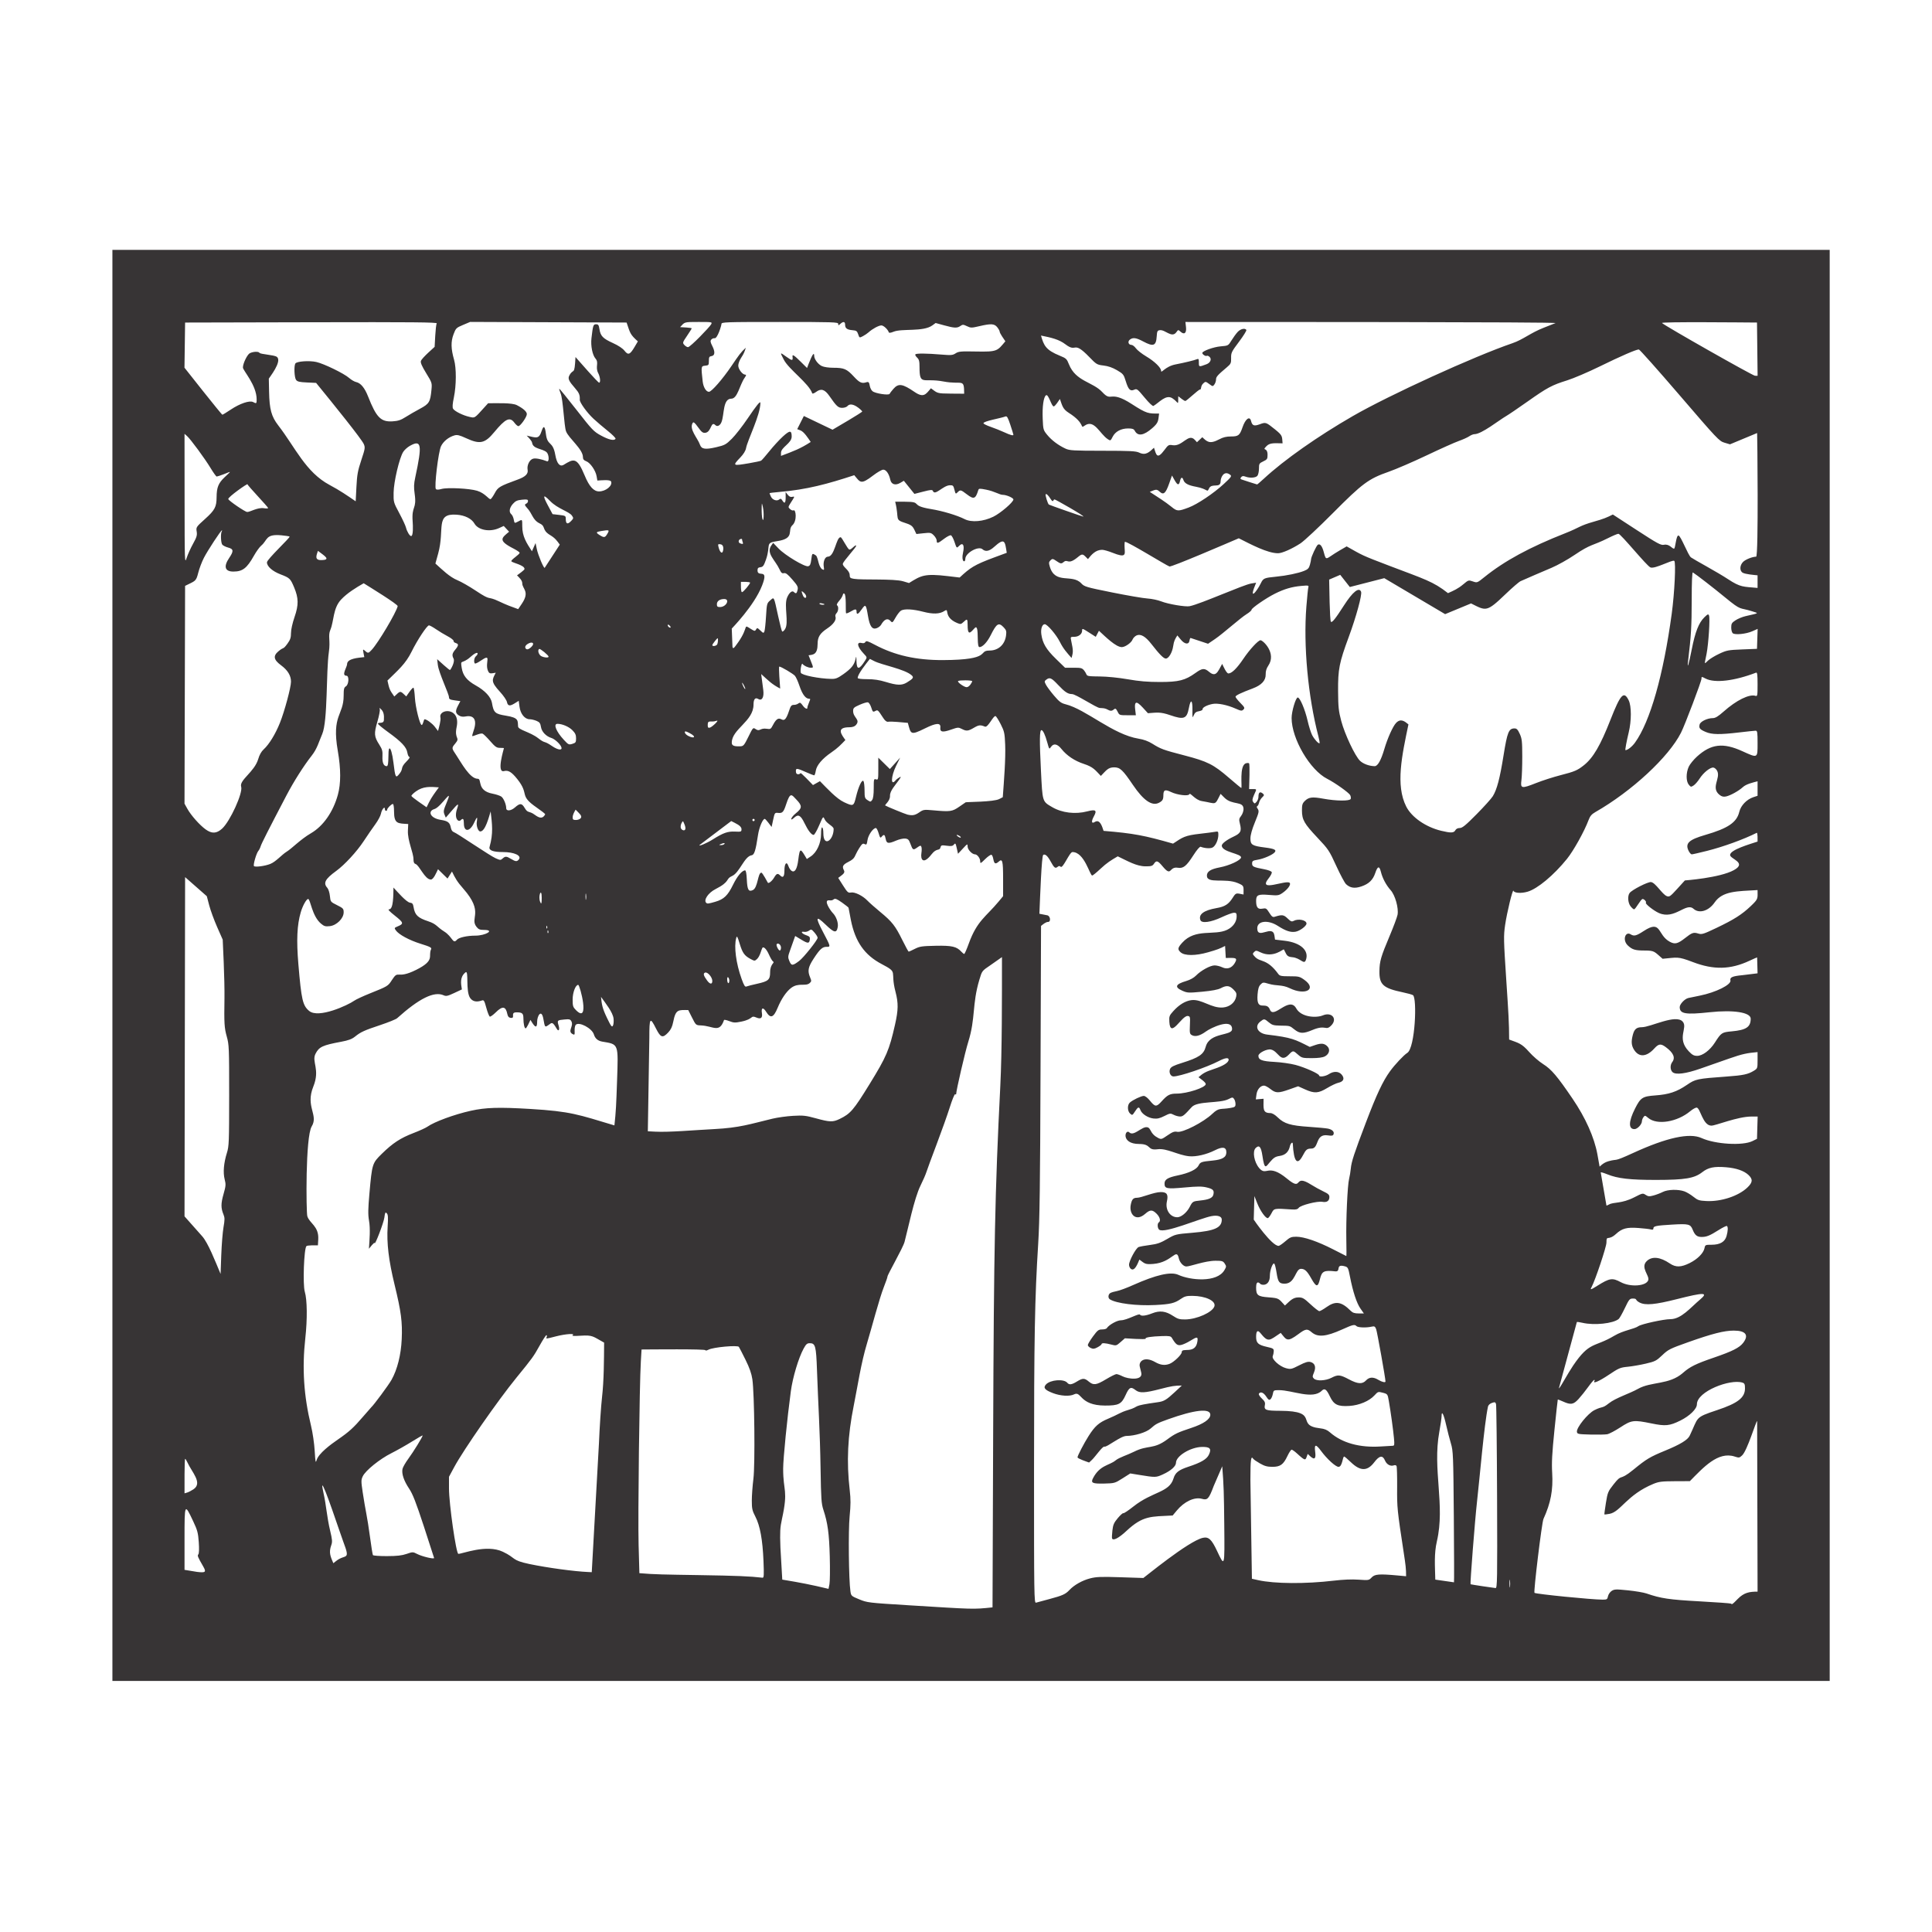 <?xml version="1.0" encoding="UTF-8"?>
<!DOCTYPE svg PUBLIC "-//W3C//DTD SVG 1.1//EN" "http://www.w3.org/Graphics/SVG/1.1/DTD/svg11.dtd">
<!-- Creator: CorelDRAW -->
<svg xmlns="http://www.w3.org/2000/svg" xml:space="preserve" width="300mm" height="300mm" version="1.1" style="shape-rendering:geometricPrecision; text-rendering:geometricPrecision; image-rendering:optimizeQuality; fill-rule:evenodd; clip-rule:evenodd"
viewBox="0 0 30000 30000"
 xmlns:xlink="http://www.w3.org/1999/xlink">
 <defs>
  <style type="text/css">
   <![CDATA[
    .fil0 {fill:#373435}
   ]]>
  </style>
 </defs>
 <g id="Capa_x0020_1">
  <path id="CUADROS_x0020__x0028_146_x0029_.cdr" class="fil0" d="M1745.42 14990.63l0 -11110.84c8888.67,0 17777.35,0 26666.02,0l0 22221.68c-8888.67,0 -17777.35,0 -26666.02,0l0 -11110.84zm12355.26 9935.4c1031.76,63.48 1002.18,65.38 1311.13,33.09l9.83 -2695.41c10.57,-2900.45 28.21,-3759.75 110.81,-5396.8 27.86,-552.3 25.97,-1385.7 25.97,-2005.06l-177.78 124.58c-134.29,91.23 -130.95,86.85 -172.97,226.42 -115.42,383.3 -56.98,596.65 -172.27,964.36 -49.26,157.1 -188.08,755.98 -188.08,811.38 0,7.14 -7.25,8.5 -16.12,3.01 -8.86,-5.47 -45.68,84.05 -81.82,198.95 -36.13,114.9 -127.85,372.9 -203.8,573.34 -75.95,200.44 -148.11,396.44 -160.34,435.55 -12.23,39.11 -53.12,133.03 -90.86,208.71 -99.37,199.25 -194.66,675.33 -248.54,875.71 -25.78,95.91 -265.16,509.26 -265.16,538.51 0,11.3 -24.58,82.45 -54.64,158.11 -73.02,183.78 -194.43,652.24 -262.43,876.67 -94.67,312.39 -144.44,659.4 -206.67,968.87 -94.98,472.29 -113.88,871.6 -62.27,1315.52 16.08,138.28 15.7,228.02 -1.71,403.98 -21.89,221.05 -13.82,984.73 12.29,1163.3 10.58,72.41 13.53,75.1 137.58,126.19 123.5,50.86 142.95,53.2 757.85,91.02zm1204.06 44.28l0 0zm11675.2 -138.6c102.89,-105.79 187.4,-116.5 311.53,-116.95l-6.72 -2648.83c-17.96,0 -151.86,456.83 -233.23,533.28 -41.17,38.67 -48.75,39.88 -114.31,18.25 -259.77,-85.73 -488.54,170.3 -697.21,381.78l-234.24 0.98c-201.67,0.84 -247.86,6.6 -332.03,41.38 -412.46,170.41 -509.57,433.92 -680.47,465.23 -41.28,7.57 -77.26,11.59 -79.95,8.94 -2.68,-2.65 7.62,-82.52 22.9,-177.48 26.25,-163.09 32.76,-178.99 117.61,-286.96 145.62,-185.28 72.33,-35.73 309.6,-230.28 202.68,-166.19 256.35,-198.37 493.63,-295.9 232.61,-95.62 348.87,-166.2 379.9,-230.64 140.85,-292.5 69.37,-279.76 425.85,-398.28 322.34,-107.17 433.12,-193.4 433.12,-337.12 0,-64.02 -6.73,-79.57 -38.87,-89.77 -191.84,-60.88 -707.78,136.27 -707.78,337.07 0,70.74 -111.58,180.12 -257.12,252.05 -167.52,82.79 -230.76,89.08 -447.88,44.53 -278.04,-57.06 -309.4,-53.13 -483.32,60.56 -81.59,53.32 -173.59,101.57 -204.44,107.21 -30.85,5.65 -148.09,7.87 -260.54,4.94 -192.07,-5.01 -204.76,-7.59 -209.76,-42.62 -9.15,-64.06 168.71,-284.69 271.03,-336.2 134.58,-67.76 115.25,-18.89 225.12,-106.56 105.8,-84.41 322.5,-150.96 452.71,-224.46 206.53,-116.55 483.59,-59.2 697.46,-247.82 108.67,-95.85 200.47,-141.18 479.36,-236.71 288.12,-98.69 398.45,-154.33 456.26,-230.11 92.26,-120.97 39.16,-189.7 -146.56,-189.7 -147.84,0 -335.18,47.57 -707.28,179.61 -284.16,100.82 -310.26,113.92 -402.92,202.26 -91.53,87.24 -111.08,97.25 -256.15,131.11 -86.39,20.16 -213.06,42.03 -281.5,48.62 -114.81,11.05 -137.52,20.74 -293.33,125.27 -150.55,100.99 -252.84,144.88 -222.22,95.34 6.05,-9.78 4.52,-17.55 -3.39,-17.27 -7.91,0.29 -50.32,50.3 -94.24,111.11 -43.92,60.83 -110.93,144.59 -148.92,186.15 -79.37,86.82 -120.84,93.6 -240.53,39.3 -43.01,-19.52 -79.99,-33.35 -82.19,-30.72 -2.2,2.61 -25.35,214.48 -51.45,470.8 -37.19,365.31 -44.85,509.56 -35.42,667.29 15.96,266.8 -21.79,466.41 -135.28,715.51 -25.97,57.02 -156.94,1136.62 -139.25,1147.92 30.53,19.51 889.86,105.09 1057.34,105.29 67.04,0 74.23,-4.42 83.84,-52.43 5.77,-28.89 31.27,-66.14 56.64,-82.77 41.68,-27.3 66.22,-28.19 253.94,-9.18 114.28,11.58 243.79,33.5 287.78,48.72 222.88,77.1 351.51,96.15 824.83,122.14 263,14.44 482.32,30.42 487.4,35.49 15.78,15.78 22.15,11.39 100.65,-69.37zm-10892.65 54.44c17.11,-4.87 110.98,-30.17 208.59,-56.21 202.56,-54.06 249.55,-75.32 310.38,-140.42 72.62,-77.73 200.52,-149.65 321.08,-180.54 96.35,-24.68 170.66,-27.46 470.5,-17.62l356.08 11.69c10.78,-3.52 698.63,-572.83 923.99,-623.65 88.47,-19.96 135.84,23.47 219.18,200.87 121.1,257.79 119.76,262.53 113.23,-402.47 -4.77,-485.65 -8.24,-620.16 -31.51,-909.58l-132.27 305.95c-75.27,200.88 -96.32,223.94 -182.43,199.74 -115.94,-32.58 -274.07,40.9 -390.98,181.7l-63.98 77.03c-337.3,18.63 -458.19,-2.83 -718.98,240.73 -118.95,111.08 -207.29,156.48 -222.48,114.35 -3.43,-9.52 -0.85,-64.88 5.73,-123.03 10,-88.34 23.71,-119.76 83.46,-191.12 39.32,-46.97 78,-81.39 85.95,-76.47 7.94,4.9 78.39,-41.87 156.55,-103.96 297.43,-236.25 556.23,-213.6 622.64,-435.24 27.2,-90.81 80.18,-132.65 230.62,-182.14 196.33,-64.57 285.51,-116.83 318.91,-186.86 44.6,-93.54 17.62,-123.45 -109.02,-120.83 -176.93,3.67 -401.96,141.32 -401.96,245.89 0,53.43 -78.3,123.34 -201.01,179.46 -109.76,50.21 -115.13,50.32 -371.58,8.56l-137.04 -22.32 -120.73 76.6c-117.19,74.35 -125.41,76.71 -280.72,80.35 -187.18,4.39 -215.43,-8.91 -176.97,-83.28 105.94,-204.86 253.14,-196.77 349.85,-275.8 58.97,-48.21 181.79,-82.64 287.01,-135.31 221.54,-110.87 296.87,-28 517.86,-192.52 115.23,-85.77 159.83,-107.03 370.57,-176.62 190.81,-63.01 296.09,-135.82 296.09,-204.78 0,-104.4 -241.31,-78.39 -657.31,70.84 -167.22,59.99 -190.19,72.19 -269.53,143.1 -66.55,59.5 -246.81,114.82 -374.42,114.92 -92.84,0.04 -307.11,180.21 -343.27,166.34 -27.85,-10.7 -144.51,159.46 -192.81,204.65l-45.05 42.15c-33.18,-11.94 -179.79,-60.61 -179.79,-81.17 0,-24.55 99.29,-215.36 171.55,-329.67 97.71,-154.57 160.36,-209.91 306.57,-270.78 153.97,-64.11 183.75,-97.54 305.5,-133.34 208.15,-61.22 21.47,-60.1 466.53,-122.26 92.07,-12.86 131.4,-36.48 259.77,-155.95l109.85 -102.22c-109.66,0 -157.94,7.68 -333.78,53.34 -242.5,62.96 -322.07,66.64 -384.2,17.77 -74.18,-58.35 -99.4,-45.78 -155.27,77.43 -63.76,140.64 -107.28,162.71 -319.86,162.22 -402.95,-0.93 -363.21,-232.94 -479.99,-173.8 -67.53,34.2 -210.13,25.84 -327.8,-19.23 -128.13,-49.09 -155.4,-82.86 -108.62,-134.53 66.32,-73.29 277.94,-90.07 330.91,-26.25 29.68,35.76 68.21,30.72 149.95,-19.63 89.36,-55.04 117.55,-54.97 183.42,0.46 73.26,61.65 116.59,55.87 269.1,-35.85 72.88,-43.83 145.19,-79.7 160.68,-79.7 15.48,0 59.54,16 97.9,35.56 78.29,39.91 319.21,72.71 287.04,-59.45 -6.32,-25.97 -16.48,-67.5 -22.58,-92.28 -19.49,-79.26 68.88,-167.86 239.56,-70.28 81.93,46.84 149.5,55.1 222.76,27.25 66.51,-25.29 188.75,-142.28 188.75,-180.64 0,-82.2 210.46,40.01 242.86,-162.37 13.06,-81.61 -0.41,-83.24 -112.79,-13.63 -47.09,29.17 -110.44,57.93 -140.78,63.91 -55.97,11.05 -81.67,-8.88 -142.06,-110.14 -16.48,-27.63 -39.53,-31.94 -151.11,-28.3 -169,5.52 -267.58,20.7 -256.01,39.43 12.5,20.23 -319.73,-5.85 -322.25,-4.98l-67.2 59c-65.41,57.43 -69.27,58.44 -145.83,37.96 -92.38,-24.71 -149.24,-27.01 -149.24,-6.05 0,8.24 -27.47,29.77 -61.03,47.84 -50.35,27.12 -69.01,29.23 -106.67,12.07 -25.1,-11.44 -45.63,-32.09 -45.63,-45.88 0,-13.81 35.98,-73.97 79.96,-133.72 71.01,-96.46 86.82,-108.62 141.17,-108.62 33.66,0 66.48,-8.53 72.92,-18.95 31.87,-51.57 159.65,-123.26 219.71,-123.28 91.94,-0.03 280.49,-112.53 295.7,-87.9 16.79,27.14 89.13,19.46 189.6,-20.14 118.52,-46.72 210.87,-35.19 325.31,40.61 70.3,46.57 100.05,55.22 187.13,54.39 181.27,-1.71 424.51,-110.86 453.99,-203.71 26.59,-83.77 -136.38,-161.22 -341.98,-162.52 -91.11,-0.59 -121.63,7.49 -179.33,47.48 -97,67.22 -160.96,82.54 -395.32,94.7 -290.26,15.07 -606.88,-24.6 -706.65,-88.52 -32.56,-20.86 -27.1,-79.4 9.22,-98.83 17.29,-9.25 63.29,-22.64 102.22,-29.75 38.92,-7.11 149.47,-48.11 245.66,-91.11 361.95,-161.82 590.2,-213.56 706.61,-160.16 182.77,83.85 598.79,126.12 715.32,-73.39 31.21,-53.45 31.52,-60.31 4.57,-101.44 -25.76,-39.33 -41.2,-44.12 -142.05,-44.12 -166.82,0 -392.92,88.89 -454.48,88.89 -44.97,0 -102.36,-62.41 -116.46,-126.65 -37.95,-172.78 -99.63,63.32 -395.65,87.09 -130.21,10.45 -130.2,-3.85 -216.49,-67.65 -26.37,63.09 -74.63,192.07 -134.03,142.77 -14.67,-12.18 -26.67,-39.88 -26.67,-61.57 0,-62.25 106.35,-259.36 148.71,-275.64 20.87,-8.01 100.15,-22.5 176.17,-32.19 111.53,-14.21 163,-32.07 266.66,-92.5 127.38,-74.27 130.65,-75.07 395.65,-97.47 343.4,-29.03 452.78,-78.39 452.78,-204.33 0,-50.68 -64.09,-71.95 -161.17,-53.48 -172.37,32.79 -730.69,276.66 -811.62,209.49 -26.98,-22.4 -30.27,-96.66 -4.97,-112.3 33.51,-20.71 17.76,-82.75 -34.18,-134.7 -65.39,-65.38 -101.44,-65.04 -177.11,1.66 -147.88,130.34 -250.61,0.93 -224.91,-136.64 16.26,-86.98 38.07,-112.51 96.17,-112.61 72.19,-0.06 260.93,-87.88 370.52,-88.43 95.23,-0.48 119.61,36.46 95.35,144.45 -28.87,128.46 48.24,246.27 161.19,246.27 60.68,0 148.72,-73.26 193.49,-161.02 42.82,-83.95 48.27,-87.24 163.49,-99 131,-13.36 190.13,-39.29 202.56,-88.85 17.07,-67.98 -2.67,-90 -101.95,-113.83 -75.79,-18.17 -142.02,-18.04 -347.24,0.73 -275.28,25.19 -308.49,18.52 -308.49,-61.88 0,-62.27 51.87,-94.08 204.72,-125.53 175.36,-36.07 294.6,-93.32 325.07,-156.06 25.1,-51.66 43.03,-57.87 216.37,-74.83 152.83,-14.95 213.82,-51.36 213.82,-127.64 0,-82.47 -57.13,-93.2 -175.9,-33.01 -131.56,66.67 -295.35,104.6 -403.47,93.45 -173.27,-17.89 -346.25,-127.31 -487.75,-108.54 -169.55,22.49 -88.32,-81.66 -286.53,-81.8 -294.55,-0.2 -216.35,-243.74 -152.32,-179.72 82.1,82.1 254.22,-179.73 324.02,-39.72 29.84,59.86 64.15,95.28 120.52,124.43 50.49,26.11 55.51,24.79 148.03,-38.93 77.5,-53.38 106.18,-63.88 150.33,-55.05 84.93,16.99 408.3,-148.9 545.59,-279.89 106.76,-101.84 123.67,-62.59 284.14,-91.16 66.72,-11.88 75.56,-19.01 75.56,-61.04 0,-26.18 -10.01,-61.28 -22.23,-78 -20.92,-28.6 -26.12,-28.43 -87.28,2.75 -134.76,68.7 -481.25,25.17 -570.06,122.86 -119.26,131.2 -138.71,146.88 -182.15,146.88 -25.68,0 -70.23,-12.17 -98.99,-27.04 -49.12,-25.4 -57.9,-24.2 -144.58,19.72 -70.67,35.81 -109.9,44.78 -167.42,38.3 -86.99,-9.81 -180.41,-69.84 -203.6,-130.85 -21.68,-57.01 -36.3,-53.27 -84.89,21.73 -39.73,61.31 -42.49,62.5 -75.55,32.57 -43.32,-39.19 -45.11,-134.99 -3.21,-171.82 46.97,-41.3 176.16,-102.6 216.22,-102.6 19.86,0 60.14,30.76 91.69,70.01 83.28,103.63 103.22,105.1 185.41,13.7 89.61,-99.66 127.96,-119.27 233.25,-119.27 162.89,0 451.18,-94.65 451.18,-148.12 0,-27.88 -83.42,-84.63 -112.71,-106.29 70.62,-60.73 102.86,-83.03 240.44,-128.2 146.8,-48.2 227.81,-99.74 227.81,-144.91 0,-36.22 -56.2,-28.18 -152.54,21.8 -188.41,97.76 -604.73,239.01 -704.59,239.05 -45.62,0.02 -75.18,-66.3 -52.12,-116.92 14.56,-31.95 56.5,-53.1 185.01,-93.27 264.38,-82.64 336.31,-131.74 368.59,-251.6 61.5,-228.44 408.98,-163.83 408.98,-273.78 0,-177.51 -332.22,-16.93 -405.46,36.92 -90.62,66.62 -164.68,86.54 -217.22,58.42 -34.78,-18.61 -37.6,-32.34 -32.15,-156.74 5.58,-127.63 3.55,-136.67 -31.78,-141.72 -93.14,-13.29 -271.75,364.22 -287.59,90.7 -4.93,-85.03 -0.18,-97.86 62.12,-166.78 89.46,-99.02 184.39,-156.92 278.39,-169.81 161.45,-22.14 313.92,131 495.88,113.51 103.22,-9.91 183.49,-76.85 201.71,-168.18 9.56,-47.96 2.76,-65.68 -42.67,-111.11 -62.7,-62.69 -106.82,-67.21 -196.58,-20.13 -44.14,23.16 -136.02,40.54 -289.77,54.84 -212.8,19.79 -229.6,18.95 -306.66,-15.13 -126.72,-56.06 -108.46,-101.62 60.69,-151.48 59.83,-17.63 118.48,-50.24 151.11,-84.04 75.34,-78.02 220.84,-157.73 288.28,-157.92 31.44,-0.09 84.86,13.04 118.72,29.18 77.42,36.92 148.87,12.51 195.77,-66.89 53.83,-91.1 -4.06,-78.01 -140.56,-78.01l-10.75 -186.62c-82.85,42.84 -121.06,57.33 -263.72,98.37 -195.15,56.15 -364.88,56.26 -426.73,0.27 -50.45,-45.66 -46.24,-70.08 25.81,-149.84 204.73,-226.62 499.3,-103.88 697.16,-199.66 90.82,-43.96 146.95,-122.96 147.04,-206.95 0,-48.89 -6.38,-57.78 -41.91,-57.78 -23.09,0 -110.27,32 -193.73,71.11 -165,77.32 -306.73,96.58 -326.75,44.41 -34.22,-89.19 50.93,-153.03 250.49,-187.78 130.11,-22.66 186.93,-59.33 252.24,-162.79 51.69,-81.88 52.82,-69.08 166.4,-47.78 0,-134.71 14.26,-133.31 -87.74,-177.18 -196.17,-84.39 -481.14,17.27 -481.14,-115.62 0,-64.1 58.06,-101.55 199.03,-128.41 149.04,-28.39 322.81,-108.54 330.94,-152.63 11.35,-61.53 -298.86,-82.88 -298.86,-186.05 0,-30.85 76.56,-89.39 180.23,-137.81 113.88,-53.18 130.42,-85.76 101.61,-200.16 -16.8,-66.71 -14.66,-81 18.46,-123.1 20.62,-26.21 37.47,-73.57 37.47,-105.3 0,-133.2 -172.21,-52.87 -296.81,-177.46l-59.35 -59.34c-98.39,193.83 -55.84,149.92 -291.45,112.11 -105.8,-16.98 -181.31,-140.17 -194.29,-106.35 -12.71,33.13 -185.94,12.5 -281.96,-33.58 -95.05,-45.61 -120.4,-34.99 -120.83,50.64 -0.32,64.96 -12.92,86.24 -68.27,115.41 -107.16,56.48 -240.35,-34.65 -404.06,-276.48 -158.4,-233.99 -200.6,-273.58 -291.57,-273.58 -96.37,0 -122.74,47.89 -206.92,133.33 -90.28,-94.33 -119.08,-139.51 -264.43,-186.69 -141.06,-45.79 -266,-129.24 -347.45,-232.08 -63.71,-80.43 -122.92,-91.45 -163.45,-30.4 -25.52,38.43 -27.31,36.3 -55.57,-66.67 -33.87,-123.44 -67.7,-195.26 -91.98,-195.26 -28.81,0 -30.78,158.65 -7.69,622.21 24.86,499.07 19.73,482.21 174.64,573.33 151.74,89.24 358.7,114.39 544.09,66.1 131.95,-34.37 155.31,-17.32 104.12,75.93 -44.19,80.5 -38.06,120.75 13.5,88.56 79.7,-49.78 113.49,68.66 136.56,138.28 464.74,37.96 633.75,70.69 1078.65,198.06 151.9,-100.68 179.97,-126.72 426.61,-154.16 88.7,-9.86 187.25,-22.67 219.03,-28.45 55.16,-10.04 57.78,-7.98 57.78,45.37 0,77.67 -42.85,172.31 -89.25,197.15 -35.23,18.85 -120.43,13.73 -185.21,-11.13 -14.19,-5.44 -58.41,46.27 -114.93,134.38 -107.36,167.36 -154.92,205.18 -240.54,191.29 -141.94,-23.04 -89.44,152.91 -235.15,-21.41 -75.67,-90.52 -97.12,-96.88 -134.93,-40 -22.66,34.09 -42.09,39.92 -131.48,39.45 -140.27,-0.75 -272.88,-80.39 -430.55,-155.32 -105.34,61.72 -164.32,95.99 -272.38,197.44 -58.96,55.36 -114.74,100.65 -123.94,100.65 -37.07,0 -120.06,-364.44 -306.77,-364.44 -45.68,0 -148.73,263.42 -184.2,227.94 -15.1,-15.1 -26.95,-14.62 -46.86,1.9 -35.88,29.77 -53.75,15.57 -109.64,-87.13 -45.51,-83.62 -83.79,-117 -113.26,-98.78 -25.89,16 -48.23,647.45 -59.42,914.06l120.79 23.67c48.55,7.22 61.97,102.57 14.52,103.16 -37,0.45 -79.41,37.62 -110.06,61.82l-7.73 2239.95c-6.15,1785.22 -13.5,2331.97 -36.2,2693.26 -53.49,851.23 -64.5,1449.4 -64.74,3516.67 -0.22,1960.93 1.38,2067.36 30.88,2058.96zm208.59 -56.21l0 0zm-3416.24 -230.01c7.96,-39.46 10.25,-231.75 5.08,-427.3 -9.54,-361.18 -31.78,-524.5 -99.15,-728.37 -31.21,-94.4 -36.41,-169.61 -43.68,-631.6 -9.62,-611.57 -36.63,-984.52 -55.86,-1537.74 -12.97,-373.15 -24.91,-417.77 -111.79,-417.77 -41.47,0 -58.01,14.54 -96,84.45 -79.19,145.62 -169.09,446.03 -198.2,662.2 -57.03,423.56 -118.83,1045.77 -119.17,1199.97 -0.8,365.82 81.99,323.14 -18.15,781.31 -29.66,135.69 -33.25,201.06 -24.42,444.43l28.75 498.69c277.72,45.54 448.33,78.68 718.1,143.5l14.49 -71.77zm10566.88 39.35c9.72,-64.24 -7.41,-180.81 -7.41,-48.88 0,53.77 3.33,75.77 7.41,48.88zm-10561.8 -466.65l0 0zm10337.97 486.79c26.52,1.92 28.49,-115.15 23.75,-1410.17 -2.83,-776.75 -10.21,-1428.19 -16.39,-1447.65 -9.76,-30.78 -18.08,-32.99 -63.85,-17.04 -30.85,10.75 -56.01,34.17 -60.8,56.57 -59.33,277.45 -128.46,1106.27 -171.46,1487.07 -31.19,276.28 -108.44,1266.19 -99.26,1272.23 5.29,3.49 354.43,56.58 388.01,58.99zm223.83 -117.91l0 0zm-200.08 -1292.26l0 0zm-2534.05 1295.01c143.03,-17.05 281.34,-22.55 383.67,-15.26 156.02,11.12 161.06,10.26 203.1,-34.71 47.75,-51.09 117.06,-56.51 396.89,-31.04l137.77 12.54c0,-115.93 -6.77,-169.18 -36.73,-365.38 -101.07,-662.06 -104.83,-699.28 -102.41,-1015.1 1.31,-172.08 -3.08,-321.73 -9.76,-332.54 -6.69,-10.82 -23.91,-15.16 -38.29,-9.64 -54.1,20.77 -114.42,-11.46 -141.13,-75.4 -35.53,-85.02 -86.97,-76.27 -166.14,28.27 -106.96,141.21 -216.03,140.91 -363.27,-1.02 -50.14,-48.32 -96.69,-87.87 -103.45,-87.87 -25.9,0 -27.04,160 -88.25,160 -44.58,0 -177.85,-121.13 -269.51,-244.92 -78.96,-106.67 -109.99,-117.33 -92.72,12.85 23.42,176.52 -65.8,78.52 -116.02,31.34 -38.38,100.91 -19.61,126.64 -169.91,-10.12 -33.74,-30.69 -69.65,-55.81 -79.81,-55.81 -10.17,0 -39.44,44.24 -65.04,98.32 -63.74,134.62 -111,168.38 -235.38,168.17 -77.98,-0.18 -119.97,-11.73 -191.87,-52.96 -50.63,-29.04 -97.1,-60.96 -103.27,-70.94 -35.39,-57.25 -44.68,10.16 -44.65,324.06l23.42 1537.8 96.3 21.55c254.43,56.94 737.27,60.14 1176.46,7.81zm1864.96 25.86c3.18,1.37 2.04,-455.49 -2.53,-1015.25 -7.91,-969.51 -10.08,-1023.66 -45.66,-1142.2 -20.54,-68.44 -53.39,-196.03 -73,-283.53 -37.72,-168.33 -71.24,-234.77 -71.24,-141.22 0,29.4 -16,140.54 -35.56,246.98 -107.49,585.03 93.47,1136.07 -37.37,1697.73 -45.26,194.3 -29.98,375.18 -24.85,595.54l290.21 41.95zm-2.53 -1015.25l0 0zm-10733.61 943.77c20.8,2.4 23.16,-40.44 14.22,-259.35 -13.46,-329.81 -53.64,-549.57 -125.98,-688.87 -48.52,-93.45 -55.37,-124.29 -55.31,-248.88 0.03,-78.22 11.12,-230.22 24.63,-337.77 27.91,-222.14 16.38,-1323.89 -16.19,-1546.63 -12.81,-87.67 -44.15,-176.97 -106.01,-302.22 -48.3,-97.77 -94.82,-188.12 -103.36,-200.77 -20.03,-29.67 -395.97,4.67 -469.95,42.93 -27.04,13.98 -49.17,18.08 -49.17,9.1 0,-21.14 -848.52,-11.99 -992.1,-11.25l-11.05 186.66c-21.59,364.55 -46.54,2415.74 -34.65,2847.69l12.08 438.86c234.34,20.27 394.68,21.58 919.05,29.91 592.32,9.41 795.36,17.7 993.79,40.59zm14.22 -259.35l0 0zm-8794.49 169.11c131.95,15.63 145.31,3.61 94.41,-84.91 -86.88,-151.09 -93.08,-166.6 -75.26,-188.07 11.13,-13.4 13.59,-84.71 6.49,-187.76 -10.03,-145.56 -20.79,-185.95 -86.93,-326.14 -133.45,-282.89 -134.26,-281.25 -134.26,273.04l0 481.83 195.55 32.01zm94.41 -84.91l0 0zm5978.3 86.73l55.07 2.4 111.7 -1999.95c10.46,-254.22 31.75,-574.21 47.32,-711.09 30.74,-270.22 30.85,-572.28 33.05,-853.32 -176.78,-97.03 -172.81,-119.69 -364.44,-107.45 -102.16,6.52 -142.46,3.98 -124.44,-7.84 47.61,-31.23 -108.72,-20.6 -257.77,17.52 -166.16,42.5 -157.36,41.95 -144.68,8.89 5.63,-14.67 3.33,-26.67 -5.11,-26.67 -8.44,0 -56.4,74 -106.58,164.44 -91.86,165.55 -111.76,193.05 -359.18,496.14 -284.75,348.82 -819.23,1116.68 -964.25,1385.27l-82.38 152.58 0 179.1c0,242.67 110.83,1017.94 145.53,1017.94 64.86,0 435.07,-153.12 690.01,-33.08 211.97,99.82 125.15,130.77 412.68,190.81 279.4,58.33 693.77,114.72 913.47,124.31zm-3911.92 -172.85c144.06,-113.32 224.44,7.11 108.5,-298.76 -45.66,-120.45 -300.18,-896.62 -325.06,-871.72 -3.95,3.97 4.56,58.38 18.93,120.93 40.45,175.97 52,370.15 102.29,580.49 33.12,138.54 35.97,173.88 18.03,223.48 -42.88,118.56 -11.46,178.88 31.48,281.63l45.83 -36.05zm1257.77 -106.47c76.65,39.1 261.35,82.82 261.35,61.87 0,-3.59 -71.09,-223.22 -157.98,-488.07 -124.49,-379.45 -173.44,-504.69 -230.87,-590.69 -80.77,-120.95 -117.15,-229.05 -102.22,-303.72 5.42,-27.04 46.9,-99.51 92.2,-161.04 78.06,-106.04 221.1,-338.35 221.1,-359.09 0,-5.31 -74,36.65 -164.44,93.22 -90.44,56.59 -235.12,138.32 -321.51,181.64 -180.7,90.6 -401.34,268.72 -443.86,358.32 -26.73,56.34 -26.87,76.61 -1.68,246.46 43.41,292.67 69.04,361.08 113.27,692.6 19.74,147.94 40.39,276.26 45.89,285.15 5.51,8.91 103.53,15.93 217.84,15.61 156.16,-0.44 231.94,-8.9 304.81,-34.06 95.65,-33.01 97.92,-32.99 166.1,1.8zm-1150.83 50.25l0 0zm-2423.28 -1004.67c22,-6.55 65.95,-29.08 97.65,-50.08 147.7,-97.83 -21.54,-262.82 -91.62,-415.96 -14.54,-31.78 -30.85,-57.78 -36.23,-57.78 -12.34,0 -9.8,460.89 -9.8,535.73l40 -11.91zm3835.46 1016.29l0 0zm-3737.81 -1066.37l0 0zm1913.41 -454.06c30.49,-103.78 217.87,-242.3 327.85,-317.96 176.96,-121.73 244.92,-183.47 395.69,-359.48 62.83,-73.33 118.77,-137.33 124.33,-142.22 40.47,-35.57 271.08,-347.61 315.31,-426.65 90.46,-161.6 147.13,-387.5 158.31,-631.1 12.22,-265.92 -8.8,-426.66 -110.48,-844.7 -92.54,-380.57 -124.22,-645.24 -108.01,-902.59 9.2,-146.05 6.43,-187.98 -13.79,-208.19 -21.89,-21.89 -26.91,-12.81 -37.2,67.33 -10.31,80.24 -149.48,443.04 -151.47,394.86 -0.94,-22.69 -80.89,79.84 -88.32,88.88 9.64,-144.33 24.47,-304.91 1.17,-438.73 -16.04,-92.08 -14.69,-179.96 6.41,-416.74 41.53,-466.27 43.69,-473.17 193.71,-620.05 169.28,-165.75 288.04,-243.49 490.9,-321.33 92.89,-35.65 190.23,-80.01 216.32,-98.57 107.45,-76.49 419.36,-191.08 672.55,-247.09 233.75,-51.7 432.95,-57.83 924.42,-28.44 630.82,37.72 744.83,87.04 1306.64,255.58 23.38,-216.98 28.2,-317.7 40.83,-689.01 20.04,-588.5 27.63,-568.27 -229.5,-611.98 -68.32,-11.62 -110.78,-47.97 -130.07,-111.35 -29.15,-95.73 -229.49,-202.18 -281.9,-149.78 -11.12,11.12 -18.95,52.18 -17.38,91.25 2.59,65.2 0,69.5 -31.79,52.49 -84.54,-45.24 22.36,-121.78 -18.59,-198.31 -16.72,-31.25 -32.09,-35.27 -107.05,-28.07 -109.39,10.5 -116.78,10.85 -91.4,93.55 20.61,67.16 0.26,100.97 -29.72,49.38 -67,-115.33 -74.87,-94.41 -123.28,-59.94 -59.74,42.53 -59.56,42.73 -83.42,-91.86 -28.67,-161.78 -96.7,-48.18 -96.7,42.55 0,156.89 -70.34,26.08 -103.96,-27.01 -11.91,24.98 -59.58,131.32 -75.04,131.32 -18.32,0 -33.82,-69.85 -34.09,-153.65 -0.26,-79.81 -17.81,-95.23 -108.36,-95.23 -104.93,0 -6.08,97.98 -91.22,85.68 -27.75,-4.01 -42.63,-21.86 -50.5,-60.57 -24.56,-120.82 -75.29,-127.7 -179.69,-24.35 -39.92,39.52 -81.22,68.99 -91.77,65.47 -10.56,-3.52 -34.81,-64.01 -53.92,-134.42 -31.53,-116.21 -38.16,-126.82 -71.98,-115.17 -79.98,27.55 -138.49,15.77 -177.24,-35.66 -79.31,-105.27 -16.96,-449.96 -76.14,-400.85 -89.41,74.2 -69.41,173.36 -54.89,264.08l-119.08 55.73c-100.82,47.18 -125.83,52.64 -163.09,35.68 -147.61,-67.27 -379.71,46.93 -723.85,356.12 -18.07,16.23 -134.12,63.32 -257.88,104.65 -255.42,85.27 -305.7,108.22 -395.83,180.64 -47.85,38.44 -102.09,58.61 -213.33,79.37 -290.78,54.25 -343.98,79.01 -399.2,185.79 -65.05,125.78 75.2,240.14 -34.42,509.92 -127.5,313.79 83.93,440.13 -25.04,618.83 -99.57,163.3 -86.1,1333.81 -68.47,1393.43 33.19,112.22 181.91,154.15 169.97,360.84l-5.35 92.48c-37.22,0 -163.02,-2.85 -178.22,12.32 -38.25,38.2 -58.36,597.6 -25.43,707.78 37.4,125.19 40.83,427.33 8.19,720.8 -52.06,467.99 -24.17,896.71 88.54,1361 25.51,105.08 50.09,272.83 57.01,389.13 10.47,175.84 14.66,196 29.91,144.12zm16526.27 -211.8c83.11,-5.52 165.15,-10.27 182.32,-10.55 27.64,-0.44 30,-13.82 20.62,-116.69 -11.84,-129.89 -50.45,-409.83 -79.59,-577.17 -19.05,-109.41 -19.64,-110.21 -93.41,-129.91 -72.25,-19.28 -75.74,-18.18 -130.12,41.19 -81.01,88.44 -236.03,153.82 -387.82,163.56 -181.11,11.63 -242.89,-18.28 -303.81,-147.06 -53.22,-112.49 -82.23,-133.03 -126.03,-89.24 -142.22,142.24 -456.95,-8.65 -665.91,-8.65 -80.73,0 -83.72,1.92 -94.7,60.44 -6.24,33.24 -22.66,69.83 -36.5,81.32 -20.33,16.87 -33.05,8.72 -66.2,-42.44 -40.79,-62.95 -89.92,-81.93 -113.47,-43.82 -6.84,11.05 13.26,43.85 45.11,73.61 45.59,42.61 55.45,63.64 47.79,101.92 -15.61,78.02 13.03,88.9 236.42,89.75 638.68,2.43 221.58,226.61 619.98,271.6 70,7.9 110.33,24.46 154.84,63.54 187.21,164.38 462.18,240.41 790.48,218.6zm-16427.41 73.51l0 0zm19266.41 -1090.24c47.44,-83.11 113.31,-191.11 146.38,-240 258.69,-382.5 323.48,-274.45 641.2,-464.05 138.64,-82.74 304.69,-100.83 372.63,-147.93 46.91,-32.53 392.66,-108.04 494.58,-108.02 170.59,0.04 312.2,-178.36 461.52,-304.11 134.74,-113.43 66.81,-114.76 -358.89,-6.98 -339.15,85.88 -489.33,99.58 -579.62,52.88 -80.73,-41.75 -29.14,-61.76 -105.28,-61.76 -48.7,0 -58.34,11.56 -123.56,148.2 -38.9,81.51 -81.82,157.4 -95.37,168.64 -85.95,71.33 -381.23,102.52 -563.3,59.49 -43.73,-10.33 -82.72,-15.57 -86.66,-11.64l-277.76 1024.26c-6.67,23.16 26.68,-25.88 74.13,-108.98zm-2656.68 1006.18l0 0zm2803.06 -1246.18l0 0zm-3216.49 231.11c50.55,-53.81 113.04,-56.69 191.54,-8.83 56.14,34.23 110.68,46.6 110.68,25.12 0,-47.75 -129.72,-774.22 -145.12,-812.69 -17.67,-44.16 -26.11,-48.37 -75.17,-37.42 -81.36,18.13 -207.47,13.18 -229.68,-9.03 -30.05,-30.06 -54.21,-24.45 -224,52 -250.02,112.58 -377.94,124.09 -472.82,42.56 -67.62,-58.09 -93.37,-54.46 -205.23,29.01 -179.46,133.9 -184.92,90.31 -274.61,-18.66 -180.4,120.31 -191.2,156.14 -316.02,2.09 -43,-53.08 -66.19,-32.55 -66.19,58.6 0,96.76 31.65,126.11 169.23,156.96 95.55,21.42 106.14,28.26 104.58,67.62 -0.94,24.08 -7.92,58.1 -15.49,75.59 -20.1,46.39 106.77,161.61 206.25,187.32 73.21,18.93 84.82,16.39 203.72,-44.38 94.54,-48.33 138.06,-61.45 173.94,-52.44 70.68,17.74 91.73,78.23 56.53,162.46 -25.97,62.18 -26.05,71.13 -0.84,96.33 40.71,40.67 182.83,33.66 273.22,-13.46 98.83,-51.51 132.39,-48.5 268.82,24.06 139.19,74.04 209.02,78.54 266.66,17.19zm0 0l0 0zm-115.26 -1039.98l81.92 0 -53.15 -75.55c-58.44,-83.08 -117.05,-261.12 -162.04,-492.34 -27.49,-141.26 -32.3,-150.96 -81.45,-164.36 -155.76,-42.44 -50.18,89.48 -150,78.48 -172.25,-18.98 -205.55,-2.42 -234.6,116.65 -32.33,132.46 -56.23,134.93 -134.09,-3.54 -66.01,-117.41 -101.58,-151.26 -159.83,-152.09 -91.74,-1.29 -86.91,230.54 -254.61,230.54 -85.42,0 -103.77,-24.99 -126.14,-171.84 -10.19,-66.82 -25.57,-128.9 -34.2,-137.97 -23.33,-24.49 -69.84,100.62 -69.84,187.84 0,167.11 -134.33,149.13 -151.11,121.97 -0.08,-0.12 -62.22,-69.65 -62.22,58.83 0,120.91 25.35,140.99 193.58,153.35 169.5,12.46 154.06,20.1 253.93,126.95 79.63,-71.94 120.08,-125.8 210.75,-125.8 62.81,0 85.45,12.98 186.16,106.66 63.07,58.67 124.89,106.67 137.39,106.67 12.49,0 62.1,-28 110.23,-62.22 141.28,-100.45 232.96,-86.69 376.04,56.4 31.34,31.34 61.24,41.37 123.28,41.37zm3617.32 -408.73c-25.4,47.46 -16.27,45.19 93.07,-23.12 188.27,-117.65 229.98,-123.88 360.48,-53.83 149.96,80.49 397.31,62.14 427.1,-31.7 22.41,-70.67 -128.58,-196.85 -21.96,-297.01 81.75,-76.8 207.22,-63.16 357.56,38.86 91.68,62.22 173.18,60.23 308.74,-7.51 121.42,-60.67 213.54,-153.84 229.12,-231.72 9.98,-49.93 14.12,-51.88 110.37,-51.95 131.01,-0.18 206.54,-44.59 232.14,-136.78 22.45,-80.87 24.28,-142.2 4.6,-154.37 -7.9,-4.88 -65.49,23.45 -127.98,62.96 -137.29,86.81 -186.31,106.81 -262.57,107.13 -72.49,0.3 -106.09,-26.79 -140.8,-113.57 -34.64,-86.57 -62.99,-93.42 -323.13,-77.99 -244.4,14.48 -286.68,23.18 -286.68,58.92 0,19.21 -11.34,23.7 -40,15.83 -22,-6.04 -108.56,-16.07 -192.35,-22.28 -181.19,-13.45 -253.11,5.65 -347.75,92.34 -127.58,116.86 -148.77,5.9 -148.77,135.01 0,65.05 -173.08,582.21 -231.19,690.78zm93.07 -23.12l0 0zm-21370.85 -474.79c5.79,-161.33 21.41,-355.68 34.71,-431.89 20.16,-115.48 20.26,-148.06 0.59,-195.56 -42.18,-101.82 -42.29,-171.04 -0.52,-317.7 36.65,-128.72 38.37,-151.21 17.77,-231.57 -26.98,-105.3 -14.22,-253.02 35.59,-411.88 31.59,-100.73 34.23,-169.32 34.45,-890.2 0.21,-740.74 -1.71,-787.98 -37.25,-914.65 -37.89,-135.02 -41.91,-202.55 -35.64,-597.57 1.87,-117.33 -3.51,-369.32 -11.95,-559.98l-15.34 -346.66 -86.29 -195.55c-47.45,-107.56 -102.99,-259.29 -123.41,-337.18l-37.12 -141.62 -337.2 -296.61 -9 5267.63 272.72 307.27c92.5,101.94 204.07,388.98 287.38,587.04l10.51 -293.32zm34.71 -431.89l0 0zm17435.19 447.63c2.91,1.12 2.91,-111.96 0,-251.29 -6.42,-307.69 18.06,-849.07 42.8,-946.65 9.92,-39.11 21.83,-111.1 26.48,-159.99 10.36,-108.97 50.31,-230.65 236.57,-720.53 164.24,-431.98 261.18,-637.93 372.47,-791.31 75.24,-103.71 214.43,-251.83 267.64,-284.82 123.23,-76.43 155.12,-855.22 88.26,-897.15 -14.41,-9.03 -86.19,-28.95 -159.52,-44.28 -302.38,-63.16 -363.97,-119.15 -360.76,-327.95 2.39,-154.38 22.73,-224.77 156.84,-542.76 61.86,-146.67 117.92,-296.6 124.59,-333.19 18.9,-103.67 -36.85,-302.48 -106.88,-381.18 -71.06,-79.85 -127.06,-185.34 -152.27,-286.76 -23.57,-94.88 -50.64,-88.77 -87,19.66 -36.16,107.81 -99.55,169.24 -214.91,208.28 -104.7,35.45 -174.87,25.12 -239.08,-35.2 -21.03,-19.76 -89.44,-147.75 -152.03,-284.43 -108.63,-237.27 -121.86,-257.06 -292.24,-437.48 -205.08,-217.17 -239.55,-277.67 -240.2,-421.58 -0.4,-85.57 6.8,-110.3 42.45,-145.94 62.41,-62.42 115.94,-69.3 290.22,-37.31 200.01,36.71 410.86,38.31 424.33,3.23 5.33,-13.9 1.49,-40.62 -8.55,-59.38 -20.65,-38.57 -237.87,-192.63 -355.9,-252.42 -268.12,-135.8 -553.01,-622.5 -553.01,-944.75 0,-102.92 64.41,-318.13 95.22,-318.13 34.27,0 112.87,185.04 152.96,360.1 19.6,85.6 50.92,185.6 69.6,222.21 33.78,66.17 102.42,141.16 116.41,127.17 4.03,-4.03 -4.11,-51.31 -18.1,-105.08 -162.01,-622.92 -234.8,-1409.36 -186.75,-2017.7 11.59,-146.66 25.35,-280.94 30.6,-298.41 8.7,-29.03 -0.87,-30.8 -111.88,-20.68 -144.92,13.22 -261.6,47.55 -405.83,119.4 -137.09,68.28 -364.44,224.83 -364.44,250.92 0,11.08 -34,41.13 -75.55,66.79 -100.93,62.33 -364.25,300.98 -492.31,387.95l-107.37 72.91 -271.51 -90c-5.92,0 -13.32,18 -16.45,40 -9.51,66.94 -73.83,60.11 -135.21,-14.35l-53.71 -65.16c-34.5,54.76 -52.91,84.04 -64.23,164.53 -14.09,100.3 -69.75,194.97 -114.63,194.97 -34.45,0 -97.99,-64.1 -224.55,-226.5 -92.27,-118.41 -167.03,-161.48 -230.27,-132.66 -25.3,11.52 -53.63,41.04 -62.97,65.6 -18.48,48.62 -114.25,115.62 -165.4,115.72 -92.79,0.18 -252.97,-159.68 -355.45,-253.91l-49.39 94.26 -97.48 -62.37c-112.13,-71.73 -114.57,-72.42 -114.57,-32.64 0,51.55 -54.94,94.73 -120.53,94.73 -60.25,0 -61.4,1.34 -49.43,57.78 35.97,169.52 31.09,175.29 6.62,271.1 -73.17,-82.45 -127.4,-141.32 -182.41,-251.01 -55.77,-111.2 -194.49,-273.42 -233.82,-273.42 -40.53,0 -65.2,71.4 -53.69,155.38 19.18,139.95 75.54,235.17 225.76,381.41l142.53 138.75 131.2 0c120.55,0 134.18,3.79 168.04,46.84 65.45,83.21 -15.82,85.9 236.92,88.71 120.19,1.34 295.62,18.92 439.91,44.09 177.76,31.01 306.83,41.86 497.76,41.86 292.62,0 391.53,-25.17 552.02,-140.46 104.86,-75.34 138.66,-78.14 210.77,-17.47 106.34,89.47 133.88,2.68 203.35,-123.24 16.93,34.96 66.35,148.56 96.81,148.56 51.73,0 132.97,-79.67 233.1,-228.59 94.67,-140.79 229.66,-286.96 265.02,-286.96 40.66,0 252.11,201.98 121.1,395.04 -28.8,42.45 -41.62,85.34 -40.31,134.98 2.47,94.41 -64.31,166.95 -200.65,217.96 -181.51,67.91 -267.9,109.54 -267.9,129.08 0,10.64 33.68,53.68 74.86,95.63 67.08,68.35 72.05,79.1 47.76,103.38 -24.28,24.29 -37.15,22.68 -123.75,-15.51 -128.3,-56.57 -273.42,-86.17 -352.45,-71.88 -85.35,15.43 -162.74,55.87 -157.39,82.23 2.39,11.78 -22.26,25.47 -55.3,30.72 -44.99,7.14 -65.11,22.53 -82.05,62.79 -20.69,49.18 -22.28,43.1 -20.39,-78.2 2.55,-163.07 -26.96,-182.41 -54.8,-35.92 -32.37,170.34 -76.04,187.27 -291.14,112.95 -155.86,-53.86 -204.35,-40.43 -345.32,-30.32 -106.33,-113.45 -222.72,-269.33 -198.11,-59.45l10.67 90.94 -128.17 0c-126.07,0 -128.61,-0.92 -155.16,-55.78 -54.57,-112.74 -49.65,27.18 -145.7,-27.19 -51.61,-29.21 -75.96,-26 -131.76,-29.95 -55.38,-3.93 -370.81,-215.11 -430.69,-215.61 -64.6,-0.55 -111.29,-31.52 -217.75,-144.37 -102.98,-109.17 -128.29,-120.16 -182.33,-79.19 -30.03,22.76 -30.37,28.43 -4.62,78.22 15.27,29.51 71.45,105.18 124.85,168.12 80.76,95.19 110.99,117.93 179.84,135.27 318.96,80.33 734,470.58 1135.86,534.78 77.34,12.36 148.4,38.36 209.98,76.83 134.66,84.13 168.26,96.41 498.7,182.43 360.06,93.73 451.42,139.62 692.28,347.75 100.14,86.54 186.07,157.4 190.96,157.48 18.97,0.29 -35.98,-348.14 72.85,-382.69 20.07,-6.38 41.9,-6.17 48.49,0.45 15.04,15.1 2.65,332.64 0.69,400.09 136.61,0 121.37,-13.85 75.65,92.8 -27.12,63.28 -29.29,83.64 -11.49,107.97 20.48,28 23.88,27.85 51.2,-2.34 16.1,-17.8 29.4,-51.72 29.55,-75.4 0.43,-68.6 20.91,-88.62 60.83,-59.43 66.78,48.84 -24.88,41.52 -52.83,154.17 -18.05,72.76 -54.84,33 -19.01,88.89 23.37,36.47 19.52,54.89 -43.58,208.88 -45.15,110.15 -69.38,197.26 -69.67,250.47 -0.56,99.19 26.27,115.85 227.82,141.4 144.01,18.26 180.69,36.47 149.13,74.03 -33.54,39.93 -169.6,99.63 -261.85,114.92 -78.77,13.04 -88.89,19.73 -88.89,58.74 0,48.72 19.74,58.02 192.23,90.57 56.85,10.73 107.55,30.43 112.68,43.78 5.12,13.35 -16.24,56.07 -47.47,94.93 -183.35,228.16 273.09,19.01 325.57,71.49 25.16,25.17 -29.39,101.39 -113.55,158.65 -55.78,37.95 -72.2,40.25 -207.33,28.99 -170.02,-14.16 -199.91,-0.23 -199.91,93.12 0,99.85 27.07,133.19 97.42,120 55.72,-10.46 63.26,-5.99 107.02,63.32 38.91,61.64 53.77,72.44 85.76,62.29 112.2,-35.62 137.98,-32.24 198.09,26.03 49.78,48.26 64.67,54.15 95.29,37.77 72.18,-38.63 198.62,-11.99 198.62,41.84 0,37.93 -100.98,113.83 -168.25,126.45 -76.04,14.26 -153.78,-11.08 -276.53,-90.16 -152.53,-98.28 -319.64,-79.07 -319.64,36.73 0,186.43 240.44,-68.21 266.66,114.23l8.89 61.86 151.92 18.14c247.41,29.55 382.52,154.28 326.16,301.12 -29.57,77.08 -81.83,-35.46 -211.81,-46.15 -88.68,-7.29 -85.38,-41.01 -127.57,-118.86 -9.39,-17.33 -157.83,142.5 -366.57,42.63 -62.67,-29.98 -70.1,-30.24 -96.78,-3.57 -26.68,26.68 -25.62,32.39 13.84,74.4 84.44,89.86 182.84,21.36 362,266.34 22.46,30.71 46.52,35.55 176.72,35.55 140.7,0 155.86,3.72 228.07,55.83 199.68,144.15 17.38,248.11 -227.34,129.64 -123.59,-59.83 -198.16,-30.31 -331.07,-69.94 -80.04,-23.86 -86.68,-23.21 -121.88,11.99 -27.54,27.54 -39.68,67.77 -46.65,154.57 -23.3,290.18 136.27,89.61 191.88,235.88 58.27,153.24 299.57,-216.87 407.97,-20.42 77.85,141.09 312.92,151.82 413.95,109.61 139.68,-58.35 231.97,55.17 128.76,158.37 -88.91,88.91 -76.79,-21.35 -289.78,68.3 -142.69,60.05 -196.75,58.67 -279.61,-7.18 -76.05,-60.44 -66.98,-57.99 -223.37,-60.52 -99.8,-1.62 -125.12,-8.96 -174.69,-50.69 -69.52,-58.49 -73.26,-58.83 -132.86,-11.94 -96.8,76.14 -39.23,184.37 107.43,202 385.63,46.36 428.42,73.4 661.08,191.46 123.67,-41.07 204.03,-85.34 277.71,-3.92 42.59,47.06 22.43,116.92 -43.58,151.05 -34.67,17.94 -102.97,26.99 -203.56,26.99 -142.84,0 -154.79,-3 -212.11,-53.33 -75.52,-66.3 -77,-70.9 -144.94,0 -130.48,136.19 -158.2,-54.22 -276.51,-80.21 -61.05,-13.4 -194.59,53.17 -194.59,97.03 0,63.91 55.11,84.98 248.89,95.19 102.66,5.4 249.39,26.27 326.07,46.38 144.8,37.95 367.24,137.32 367.24,164.04 0,28.42 97.34,15.39 151.11,-20.21 76.54,-50.7 157.8,-46.37 202.76,10.79 46.35,58.93 25.14,105.72 -55.95,123.35 -31.86,6.93 -109.41,43.58 -172.36,81.44 -137.94,83 -197.16,86.58 -343.82,20.77l-107.16 -48.09 -135.77 48.09c-172.37,61.05 -211.8,60.35 -294.34,-5.25 -36.92,-29.33 -81.13,-53.33 -98.25,-53.33 -57.31,0 -107.96,59.09 -118.59,138.34l-10.17 75.77 120.34 -9.67c0,149.18 -18.35,221.26 102.2,221.94 32.55,0.19 72.85,23.54 120.65,69.94 98,95.11 197.4,124.9 479.36,143.67 131.99,8.79 265.81,21.35 297.37,27.91 67.4,14 102.03,49.25 86.96,88.52 -8.51,22.19 -26.79,25.6 -88.01,16.41 -200.83,-30.11 -132.35,204.52 -255.69,205.19 -67.39,0.37 -84.1,13.77 -132.52,106.25 -86.3,164.8 -141.32,100.71 -156.29,-182.07 -1.89,-35.72 -34.82,-7.04 -44.96,39.16 -19.49,88.68 -71.22,137.67 -159.33,150.89 -66.12,9.91 -91.95,26.16 -150.48,94.64 -62.89,73.57 -83.03,133.18 -116.37,-93.58 -21.22,-144.35 -50.67,-178.56 -106.06,-123.17 -52.36,52.35 -23.3,217.01 54.63,309.64 116.22,138.12 129.39,-86.2 434.77,166.63 258.09,213.67 84.28,-90.41 371.53,91.01 53.78,33.96 139.78,81.49 191.11,105.61 74.99,35.24 93.33,52.36 93.33,87.11 0,60.63 -39.3,87.32 -109.76,74.54 -76.68,-13.92 -335.87,52.02 -366.57,93.26 -17.4,23.37 -43.37,29.55 -106.66,25.36 -278.22,-18.41 -275.12,-18.97 -314.99,57.56 -20,38.39 -45.23,72.76 -56.1,76.38 -31.93,10.65 -117.98,-108.35 -165.89,-229.42l-44.45 -112.31 -10.14 365.2c1.36,4.41 279.43,408.12 386.34,408.12 11.9,0 58.6,-32 103.79,-71.11 72.12,-62.42 92.97,-71.11 170.58,-71.11 119.16,0 331.33,72.7 572.35,196.11 109.6,56.11 201.64,102.95 204.55,104.07zm4079.07 -800.87c75.9,-41.68 192.44,-8.72 394.37,-112.61 125.35,-64.49 130.64,-65.59 174.86,-36.62 38.84,25.45 56.97,26.81 122.51,9.16 42.31,-11.39 106.65,-35.88 142.98,-54.41 77.47,-39.52 238.79,-43.99 335.84,-9.29 35.17,12.57 97.84,50.09 139.27,83.39 67.2,54.01 89.09,61.23 202.73,66.83 228.32,11.27 496.17,-76.98 635.26,-209.3 84.44,-80.32 88.53,-129.22 16.43,-196.57 -69.38,-64.81 -190.77,-106.22 -348.54,-118.9 -184.78,-14.87 -274.26,3.63 -366.93,75.83 -123.84,96.48 -266.01,120.52 -715.47,120.93 -408.25,0.37 -597.54,-21.35 -759.98,-87.16 -56.22,-22.77 -102.18,-35.97 -102.14,-29.32l88.81 514c0,3.3 18,-3.89 40,-15.96zm-4079.07 549.58l0 0zm4231.62 -583.62l0 0zm-162.51 -637.32c159.89,-44.49 59.5,20.66 382.4,-127.57 523.51,-240.33 877.76,-317.7 1064.71,-232.54 211.75,96.46 637.27,121.86 789.46,47.12l71.11 -34.92 10.18 -346.66 -93.98 0.12c-220.1,0.3 -557.91,142.59 -625.63,141.5 -132.85,-2.11 -168.79,-268.99 -225.7,-279.95 -15.66,-3.02 -61.43,22.05 -101.7,55.7 -201.65,168.48 -515.39,219.24 -651,105.33 -49.48,-41.57 -53.55,-42.22 -75.55,-12.14 -12.78,17.48 -23.25,45.18 -23.25,61.54 0,49.12 -69.98,123.45 -116.21,123.45 -95.8,0 -92.33,-118.17 9.36,-319.61 85.82,-170.01 115.36,-189.08 315.7,-203.78 211.12,-15.5 331.45,-55.65 489.32,-163.29 134.18,-91.47 157.3,-96.33 617.36,-129.64 257.73,-18.67 331.77,-34.43 422.21,-89.92 56.5,-34.65 57.78,-38.25 57.78,-162.61l0 -127.18c-160.85,14.59 -228.23,25.33 -447.49,102.46 -130.31,45.85 -328.33,115.21 -440.01,154.14 -228.46,79.63 -383.06,99.33 -432.47,55.11 -37.92,-33.93 -40.36,-109.98 -5.01,-156.7 51.77,-68.46 18.82,-144.45 -100.94,-232.82 -76.93,-56.75 -109.92,-52.61 -178.05,22.34 -120.97,133.06 -239.62,139.53 -315.24,17.19 -40.65,-65.77 -45.16,-127.46 -17.01,-232.32 23.42,-87.24 57.4,-115.45 139.66,-115.92 136.13,-0.79 525.09,-206.82 632.86,-87.73 87.93,97.16 -101.66,254.67 95.19,461.61 54.15,56.92 80.02,70.92 131.06,70.92 82.61,0 198.16,-86.51 273.85,-205.04 99.11,-155.17 108.48,-161.41 263.17,-175.42 223.91,-20.3 293.76,-67.01 293.76,-196.43 0,-98.21 -266.28,-140.21 -636.36,-100.37 -377.37,40.64 -465.83,25.39 -465.83,-80.31 0,-45.47 78.16,-127.89 133.33,-140.6 19.55,-4.51 98.65,-20.81 175.78,-36.23 251.82,-50.34 495.81,-171.73 478.46,-238.05 -12.08,-46.21 33.23,-66.13 181.29,-79.74l240 -29.39 -6.89 -247.27c-3.8,0 -57.8,23.73 -120,52.72 -294.72,137.41 -554.31,143.31 -877.53,19.93 -243.64,-93 -237.99,-71.04 -470.12,-51.27 -129.51,-110.85 -120.13,-128.05 -278.58,-128.05 -147.23,0 -191.43,-13.11 -260.17,-77.18 -91.1,-84.91 -38.8,-225.03 41.2,-175.08 54.21,33.86 87.27,25.6 205.23,-51.25 279.86,-182.32 204.15,59.95 404.96,167.94 78.06,41.98 122.91,31.16 234.71,-56.66 109.98,-86.41 132.31,-94.13 206.37,-71.4 55.02,16.88 79.07,9.44 281.6,-87.03 272.39,-129.76 395.86,-208.19 533.12,-338.64 121.86,-115.82 106.1,-112.87 106.1,-249.54 -317.59,18.65 -543.04,12.67 -666.77,192.19 -91.85,133.29 -240.26,177.88 -327.93,98.54 -115.93,-104.93 -291.35,174.62 -536.88,66.01 -82.47,-36.48 -218.65,-144.65 -202.47,-160.83 13.02,-13.01 -25.92,-57.05 -50.43,-57.05 -29.34,0 -108.68,160 -133.75,160 -9.31,0 -33.5,-21.08 -53.77,-46.84 -41.61,-52.9 -49.25,-161.04 -14.62,-206.89 37.11,-49.13 283.89,-175 331.89,-169.28 70.37,8.37 173.18,189.75 245,218.07 39.98,15.77 54.16,5.89 162.33,-113.05l118.54 -130.34c0.57,-0.29 540.37,-38.57 761.01,-160.05 210.49,-115.9 -58.81,-173.09 -58.81,-234.98 0,-80.79 301.64,-166.79 426.66,-208.44 0,-17.99 3.53,-144.02 -13.34,-135.55 -201.84,101.38 -518.22,216.19 -771.3,279.88 -118.35,29.78 -225.21,54.16 -237.48,54.16 -12.27,0 -34.34,-24.85 -49.04,-55.2 -56.12,-115.88 3.1,-172.15 259.44,-246.46 353.11,-102.37 488.45,-194.24 527.8,-358.3 23.68,-98.71 115.03,-193.71 219.38,-228.15l64.54 -21.29 0 -225.14c-74.76,19.72 -176.42,42.36 -229.14,91.25 -62.2,57.68 -193.74,130.53 -260.9,144.48 -40.13,8.34 -66.57,1.83 -100.22,-24.65 -140.94,-110.87 18.68,-256.27 -35.89,-370.46 -12.68,-26.55 -39.27,-50.6 -59.08,-53.46 -49.04,-7.05 -154.84,77.42 -215.19,171.81 -27.33,42.76 -68.95,90.35 -92.48,105.77 -40.25,26.37 -44.75,25.6 -76.04,-13.04 -43.18,-53.33 -43.18,-182.46 -0.01,-277.51 17.87,-39.32 75.69,-110.54 128.5,-158.27 218.12,-197.13 404.1,-219.32 702.8,-83.86 243.28,110.33 237.65,113.22 237.65,-121.93 0,-174.45 -3.36,-195.53 -31.11,-195.4 -17.11,0.09 -131.11,12.02 -253.33,26.52 -301.98,35.82 -424.19,34.08 -521,-7.42 -92.44,-39.63 -108.4,-59.28 -94.16,-116.04 11.72,-46.65 120.29,-98.76 205.79,-98.76 38.25,0 82.79,-27.22 167.32,-102.22 196.97,-174.78 397.67,-274.04 492.98,-243.79 31.4,9.97 33.51,-1.31 33.51,-179.12 0,-149.97 -4.93,-187.87 -23.5,-180.75 -338.21,129.78 -642.22,165.33 -784.16,91.69 -61.93,-32.13 -63.43,-32.07 -63.43,2.62 0,40.55 -256.42,716.77 -317.97,838.53 -191.12,378.08 -764.08,908.95 -1330.15,1232.42 -57,32.57 -81.93,61.84 -104.62,122.78 -64.86,174.25 -233.2,476.98 -335.8,603.91 -205.67,254.42 -456.4,463.47 -610.68,509.17 -98.41,29.15 -208.27,22.03 -220.37,-14.3 -11.04,-33.12 -101.02,336.7 -129.34,531.65 -24.61,169.3 -23.4,226.89 17.88,853.31 34.25,519.69 44.18,664.92 44.54,925.2 149.51,55.92 190.69,56.97 311.29,193.49 55.93,63.3 153.22,147.65 216.23,187.43 129.19,81.61 218.69,186.87 457.29,537.84 201.58,296.52 337.13,599.78 385.44,862.3 18.78,102.1 34.16,188.1 34.16,191.1 0,8.72 45.73,-56.95 136.62,-82.17zm-14801.43 -459.48c220.27,11.28 595.45,-23.48 913.95,-39.8 401.63,-20.58 562.27,-78.81 906.64,-161.51 78.22,-18.78 222.22,-38.74 319.99,-44.37 157.95,-9.08 197.6,-4.77 355.55,38.63 216.56,59.51 263.34,60.76 368.59,9.81 168.4,-81.53 215.51,-136.49 466.79,-544.64 259.85,-422.05 303.37,-523.84 392.71,-918.79 51.89,-229.38 53.44,-336.61 7.43,-512.15 -87.43,-333.63 52.71,-289.28 -212.64,-428.58 -268.44,-140.92 -412.75,-346.86 -480.23,-685.3 -19.79,-99.31 -36,-184.68 -36,-189.7 0,-5.02 -45.55,-41.46 -101.24,-80.95 -161.26,-114.38 -95.04,-21.65 -194.55,-34.7 -108.1,-14.17 20.96,166.64 49.42,195.1 55.25,55.25 90.76,155.23 78.45,220.86 -18.3,97.52 -55.31,89.79 -189.28,-39.55 -151.19,-145.97 -161.9,-117.3 -41.47,111.04 121.67,230.7 123.11,236.34 59.95,234.54 -66.3,-1.88 -107.74,35.77 -205.44,186.69 -84.05,129.85 -94.66,187.49 -52.87,287.5 22.66,54.22 22.07,63.05 -5.85,88.31 -63.87,57.81 -173.56,-13.05 -290.37,76.96 -74.7,57.56 -151.02,170.48 -207.31,306.66 -64.61,156.35 -111.53,172.04 -180.56,60.35 -44.58,-72.14 -77.67,-61.43 -64.32,20.8 12.5,77.04 -15.77,100.37 -85.63,70.66 -97.62,-41.51 -32.43,22.05 -234.12,63.36 -96.11,19.68 -119.17,18.73 -186.57,-7.75 -42.29,-16.62 -79.06,-24.08 -81.71,-16.59 -74.38,210.35 -164.82,91.15 -358.42,83.5 -78.24,-3.08 -78.89,-3.65 -138.02,-120.94l-59.4 -117.83c-153.11,0 -193.69,-17.13 -233.06,183 -14.9,75.71 -36.31,121.13 -77.82,165.16 -86.04,91.22 -117.68,81.37 -188.36,-58.64 -94.7,-187.58 -104.7,-174.04 -104.7,141.64l-23.5 1451.38 113.97 5.84zm469.51 -13.74l0 0zm-1125.5 -1632.39c10.2,-18.25 14.69,-67.48 9.97,-109.4 -11.1,-98.53 -123.17,-236.67 -195.03,-337.29 12.32,119.88 19.15,172.8 91.92,324.46 63.91,133.19 77.23,150.66 93.14,122.23zm9.97 -109.4l0 0zm-4727.25 -119.61c145.89,122.93 602.55,-88.76 700.3,-158.36 27.55,-19.61 135.9,-70.09 240.79,-112.16 280.87,-112.68 283.7,-114.39 343.62,-207.77 110.24,-171.78 62.71,-2.01 376.8,-158.74 302.25,-150.83 181.4,-210.42 232.5,-321.1 11.36,-24.6 -14.68,-38.14 -161.01,-83.73 -178.95,-55.75 -341.08,-143.58 -387.58,-209.96 -24.45,-34.91 -22.71,-38.84 26.16,-59.09 101.61,-42.09 97.8,-58.71 -38.1,-166.24 -89.35,-70.7 -116.38,-100.5 -91.15,-100.5 67.53,0 64.96,-219.61 67.23,-337.82 59.64,64.3 201.42,228.63 257.53,235.01 35.31,4.02 46.27,17.56 54.49,67.25 20.65,125 64.72,167.74 228.88,221.96 132.82,43.88 128.26,84.12 247.24,158.72 130.93,82.1 133.39,204.44 196.87,127.95 29.08,-35.05 158.91,-64.19 285.94,-64.19 159.8,0 312.07,-88.89 134.75,-88.89 -64.25,0 -85.61,-8.78 -116.3,-47.79 -110.27,-140.16 123.89,-219.7 -204.61,-592.19 -99.53,-112.85 -125.07,-162.59 -176.33,-266.65l-69.08 109.1 -147.72 -144.97c-24.37,50.17 -68.61,160.3 -111.07,160.3 -93.39,0 -179.44,-222.7 -237.45,-241.12 -22.54,-7.15 -32.04,-27.98 -32.04,-70.27 0,-107.41 -94.11,-290.34 -86.58,-450.02l4.75 -100.79c-161.06,-10.47 -220.38,2.96 -220.38,-199.51 0,-62.55 -7.82,-111.6 -17.78,-111.6 -23.06,0 -88.89,65.83 -88.89,88.89 0,22.27 -35.55,28.14 -35.55,-11.07 0,-51.44 -48.52,6.47 -60.95,72.77 -6.23,33.23 -45.53,106.94 -87.31,163.81 -41.8,56.85 -123.34,175.37 -181.22,263.37 -106.48,161.91 -295.94,367.27 -426.06,461.84 -172.58,125.43 -205.57,188.14 -138.13,262.65 16.93,18.72 34.92,75.27 40,125.85 9.2,91.44 9.72,92.09 111.46,142.82 94.61,47.17 102.22,55.5 102.22,111.8 0,93.66 -108.93,202.28 -214.81,214.22 -68.7,7.74 -88.4,2.09 -137.89,-39.54 -140.8,-118.47 -163.03,-381.89 -199.15,-381.89 -26.75,0 -84.91,104.87 -114.57,206.58 -57.53,197.28 -68.28,432.15 -36.81,804.73 46.85,554.88 66.88,641.99 166.99,726.34zm4144.99 -10.56c219.86,219.86 60.15,-393.79 33.43,-393.79 -41.68,0 -86.57,118.16 -86.64,228.03 -0.06,101.29 5.23,117.78 53.21,165.76zm-3817.03 14.99l0 0zm6463.65 -383.53c15.91,-6.85 91.52,-26.21 168.02,-43.02 170.65,-37.51 198.68,-62.42 198.68,-176.54 0,-140.94 82.76,-146.42 43.61,-170.63 -11.5,-7.12 -39.45,-54.83 -62.09,-106.04 -37.76,-85.39 -85.53,-132.46 -103.06,-101.56 -16.38,28.87 -34.5,128.74 -83.61,173.18 -33.48,30.31 -37.49,30.22 -98.07,-2.29 -96.01,-51.51 -125.53,-92.97 -169.68,-238.33 -34.43,-113.38 -42.38,-126.68 -53.13,-88.89 -37.82,132.99 -3.21,397.06 83.42,636.6 37.85,104.66 52.62,127.53 75.91,117.52zm-2533.42 316.87l0 0zm1922.36 -408.75c44.54,59.81 80,62.21 80,5.41 0,-58.4 -74.31,-143.72 -112.43,-129.1 -33.18,12.74 -23.93,47.99 32.43,123.69zm779.08 48.86l0 0zm-435.36 -35.92c6.72,-44.38 -32.61,-103.39 -32.61,-32.82 0,58.61 24.91,83.69 32.61,32.82zm-263.72 -7.53l0 0zm250.38 -51.05l0 0zm947.1 -255.37c30.61,73.27 49.51,72.85 150.84,-3.33 69.79,-52.47 287.21,-325.39 287.15,-360.45 -0.02,-13.26 -22.02,-49.61 -48.89,-80.77 -45.12,-52.35 -51.55,-54.64 -84.39,-30.07 -19.56,14.62 -53.88,23.16 -76.26,18.99 -62.57,-11.68 -36.95,29.07 33.15,52.74 48.69,16.44 59.89,28.83 55.93,61.84 -8.29,69.03 -27.55,70.33 -129.79,8.75l-98.21 -59.17 -77.69 218.32c-36.41,100.85 -37.21,112.44 -11.84,173.15zm150.84 -3.33l0 0zm2563.27 -109.01c7.06,0 39.03,-72.63 71.04,-161.4 128.91,-357.48 267.47,-415.34 466.15,-655.22l66.67 -80.49 0 -270.38c0,-280.14 -10.09,-318.82 -69.19,-265.33 -98.17,88.84 -66.47,-78.89 -110.93,-106.37 -10.32,-6.38 -54,23.01 -97.1,65.29 -72.8,71.47 -78.33,73.9 -78.33,34.59 0,-46.01 -45.91,-107.32 -80.36,-107.32 -45.14,0 -115.19,-73.75 -115.19,-121.28 0,-46.45 -1.78,-45.68 -74.6,32.4l-74.58 79.99 -19.22 -86.61c-17.23,-77.73 -21.77,-83.52 -44.16,-56.54 -20.05,24.16 -41.96,27.71 -111.82,18.1 -78.47,-10.79 -87.82,-8.33 -96.65,25.44 -16.14,61.72 -56.99,2.09 -138.96,107.82 -126.48,163.14 -174.96,87.53 -157.08,-22.71 5.71,-35.17 5.41,-76.87 -0.64,-92.66 -9.73,-25.36 -17.35,-24.18 -65.45,10.06 -62.58,44.57 -68.74,41.09 -105.81,-59.64 -22.97,-62.43 -36.01,-75.22 -81.25,-79.67 -29.63,-2.93 -92.11,11.07 -138.85,31.11 -122.74,52.61 -149.26,48.41 -163.19,-25.81 -12.87,-68.61 -27.13,-76.41 -62.31,-34.03 -20.37,24.54 -26.45,17.67 -47.15,-53.34 -13.08,-44.83 -32.32,-81.51 -42.76,-81.51 -43.02,0 -118.29,107.86 -130.06,186.37 -10.68,71.12 -15.82,78.35 -44.84,62.82 -27.66,-14.8 -41.09,-4.38 -85.89,66.63 -81.03,128.43 -48.27,150.18 -164.89,209.28 -88.2,44.69 -102.43,71.69 -69.84,132.57 23.21,43.37 -29.51,70.11 -89.29,116.89l74.99 118.2c67.25,106 79.84,117.22 122.04,108.79 58.88,-11.78 183.79,49.49 256.74,125.92 29.33,30.74 119.03,110.1 199.33,176.34 184.15,151.95 232.67,213.71 342.79,436.46 48.86,98.82 93.14,179.68 98.39,179.68 5.25,0 48,-19.48 94.99,-43.3 75.9,-38.47 112.05,-43.84 323.84,-48.14 253.1,-5.14 326.39,11.86 399.54,92.7 17.08,18.86 36.82,34.3 43.88,34.3zm-2863.11 -53.34c9.99,0 18.16,-20.25 18.16,-45 0,-42.87 -42.52,-78.4 -65.87,-55.05 -15.18,15.18 25.3,100.05 47.71,100.05zm2934.15 -108.06l0 0zm-6531.83 -163.41c13.92,-13.9 -7.35,-71.51 -9.33,-23.34 -0.78,18.75 3.43,29.25 9.33,23.34zm3615.84 226.47l0 0zm-3633.62 -297.58c13.92,-13.9 -7.35,-71.51 -9.33,-23.34 -0.77,18.75 3.43,29.25 9.33,23.34zm19.18 37.03l0 0zm-125.79 -451.44c18.33,47.77 24.76,31.7 24.76,-61.81 0,-170.04 -59.82,-29.52 -24.76,61.81zm108.02 380.34l0 0zm-83.26 -442.15l0 0zm2554.01 78.08c17.04,17.03 33.59,15.14 141.17,-16.14 133.54,-38.82 193.62,-96.31 275.32,-263.46 65.88,-134.78 140.42,-223.8 187.54,-224 13.04,-0.06 22.65,50.7 26.77,141.34 7.27,160.16 26.85,195.12 92.54,165.19 81.04,-36.93 77.1,-271.07 133.26,-271.07 18.8,0 93.23,145.84 100.66,155.97 12.38,16.9 65.84,-26.24 96.11,-77.56 39.91,-67.62 57.19,-73.43 97.8,-32.83 41.91,41.91 63.62,15.09 63.62,-78.62 0,-109.39 35.02,-149.86 61.33,-70.87 26.38,79.19 119.39,177.5 153.31,-92.7 25.87,-206.11 35.92,-180.09 133.33,-15.15l61.56 -40.8c93.01,-61.63 159.35,-206.18 159.35,-347.22 0,-156.9 35.55,-112.11 35.55,-15.88 0,229.98 159.31,113.49 159.9,-62.87 0.14,-43.48 -108.03,-80.41 -140.49,-151.65 -22.07,-48.44 -22.79,-47.61 -85.22,97.34 -34.62,80.41 -72.74,146.19 -84.7,146.19 -34.75,0 -85.41,-65.05 -142.81,-183.38 -60.02,-123.72 -97.02,-142.45 -161.58,-81.79 -67.76,63.65 -54.46,-4 25.9,-68.57 102.33,-82.24 103.94,-117.38 9.88,-215.1 -72.64,-75.48 -93.58,-125.36 -158.64,74.38 -39.21,120.35 -57.18,139.85 -122.81,133.27 -53.51,-5.37 -54.98,-3.38 -78.66,106.33l-24.13 111.81c-18.64,-24.6 -91.46,-124.37 -106.28,-125.18 -31.23,-1.71 -86.96,131.05 -104.74,249.56 -36.37,242.35 -57.41,309.21 -99.15,315.18 -113.1,16.17 -186.2,270.29 -304.01,322.15 -107.08,47.14 -17.47,81.68 -259.39,204.89 -110.24,56.14 -185.56,167.96 -142.29,211.24zm-1865.92 -54.81c10.17,-52.79 -7.7,-147.83 -7.7,-40 0,44 3.46,62 7.7,40zm2007.09 38.67l0 0zm-2007.09 -118.67l0 0zm-5156.87 -436.39c13.35,21.58 172.57,0.98 255.55,-33.08 88.64,-36.39 176.27,-142.37 252.53,-189.48 84.86,-52.4 211.38,-189.51 378.85,-287.3 189.79,-110.82 342.38,-329.2 416.23,-595.7 48.28,-174.24 48.04,-401 -0.74,-681.8 -98.28,-565.77 90.88,-546.18 90.88,-859.31 0,-102.39 5.63,-125.16 35.56,-143.85 45.2,-28.22 52.1,-164.12 8.33,-164.12 -86.05,0 9.17,-136.29 9.34,-179.46 0.35,-90.28 175.54,-99.16 267.44,-109.96 -20.6,-112.71 -34.35,-138.01 11.55,-97.24 46.02,40.88 52.68,39.76 105.29,-17.77 102.87,-112.51 375.8,-571.72 401.44,-675.46 6.88,-27.81 -445.47,-304.63 -527.84,-356.23 -124.6,70.97 -254.72,151.41 -349.97,252.11 -129.24,136.64 -110.36,335.19 -167.44,470.72 -40.41,95.94 3.26,161.13 -23.26,344.83 -44.81,310.35 -15.33,1070.67 -103.82,1275.1 -53.09,122.63 -76.21,224.05 -162.76,333.84 -122.63,155.57 -279.45,402.61 -391.84,617.25 -282.73,539.96 -389.21,749.98 -401.1,791.09 -7.08,24.45 -23.14,56.45 -35.7,71.11 -30.04,35.08 -81.96,212.95 -68.52,234.71zm255.55 -33.08l0 0zm3737.26 -77.25c69.44,42.34 91.25,44.11 119.78,9.74 50.17,-60.45 -68.43,-116.34 -246.83,-116.34 -151.76,0 -221.51,-26.62 -206.86,-78.95 59.91,-214.02 40.36,-350.83 16.86,-552.14 -29.51,95.49 -83.93,311.1 -160.91,311.1 -33.69,0 -64.55,-85.66 -54.09,-150.14 16.48,-101.54 -3.31,-67.01 -42.97,17.37 -66.57,141.62 -157.86,145.18 -157.86,6.15 0,-71.02 -13.28,-84.1 -49.03,-48.35 -37.95,37.95 -107.27,-30.55 -55.59,-178.84 36.4,-104.41 3.9,-69.43 -85.29,33.95l-90.76 105.21c-36.61,-88.36 -47.6,-86.77 4.84,-211.36 131.03,-311.27 -71.58,45.96 -182.1,78.59 -107.21,31.65 -66.96,141.3 99.41,167.59 110.06,17.4 140.87,40.93 155.47,118.79 7.16,38.13 24.2,63.95 46.99,71.18 47.49,15.08 555.01,364.05 649.42,406.08 70.43,31.35 77.81,31.64 108.06,4.27 41.88,-37.9 60.74,-37.02 131.46,6.1zm119.78 9.74l0 0zm2809.47 -227.53c-30.27,32.45 110.31,-26.23 202.84,-84.67 162.78,-102.81 231.93,-127.15 346.08,-121.87 94.53,4.38 99.95,2.35 99.95,-37.38 0,-55.18 -90.84,-90.05 -159.27,-126.24l-489.6 370.16zm332.28 3.27c55.98,1.82 91.12,-57.14 -3.4,-16.52 -34.28,14.73 -34.16,15.32 3.4,16.52zm-129.44 -87.94l0 0zm3849.85 -28.77c4.62,-4.63 -3.37,-15.85 -17.75,-24.94 -41.85,-26.48 -63.06,-19.61 -25.13,8.12 18.96,13.87 38.26,21.44 42.88,16.82zm-3670.48 100.19l0 0zm3652.73 -125.13l0 0zm-11707.65 -102.87c96.78,70.1 169.79,66.99 256.04,-10.93 124.03,-112.06 326.55,-556.35 296.6,-650.7 -33.08,-104.23 206.37,-229.19 265.07,-431.12 18.46,-63.49 48.32,-116.49 83.89,-148.89 84.36,-76.86 182.73,-237.19 252.55,-411.64 72.4,-180.87 172.05,-551.59 172.05,-640.03 0,-94.09 -50.69,-177.76 -153.82,-253.96 -116.32,-85.93 -127.31,-145.47 -40.37,-218.63 87.67,-73.78 65.43,-15.83 140.74,-119.8 42.38,-58.51 53.45,-92.12 53.45,-162.34 0,-52.77 22.4,-153.8 55.45,-250.05 64.64,-188.27 63.12,-292.28 -6.74,-459.2 -57.23,-136.78 -68.64,-147.75 -209.61,-201.62 -126.68,-48.41 -212.43,-123.87 -212.43,-186.94 0,-48.14 365.03,-386.91 351.6,-400.35 -4.82,-4.82 -61.53,-13.7 -126.04,-19.72 -253.37,-23.65 -210.31,72.59 -315.51,161.09 -25.61,21.55 -75.56,90.77 -111,153.84 -110.83,197.16 -176.62,247.98 -321.08,247.98 -131.18,0 -154.86,-77.92 -64.3,-211.56 72.33,-106.73 69.19,-138.26 -16.03,-161.2 -37.97,-10.23 -78.98,-30.58 -91.13,-45.23 -22.19,-26.72 -28.1,-172.85 -8.3,-204.88 5.82,-9.42 6.97,-17.11 2.58,-17.11 -16.18,0 -222.45,314.69 -279.64,426.65 -32.47,63.56 -71.94,167.55 -87.71,231.11 -35.02,141.12 -45.84,124.23 -204.52,204.44l-9.06 3381.78 45.7 81.79c56.27,100.68 188.88,250.07 281.57,317.22zm256.04 -10.93l0 0zm19149.74 25.6c12.06,-22.58 37.2,-35.55 68.86,-35.55 40.14,0 91.1,-41.72 261.59,-214.16 116.46,-117.77 229.86,-243.77 252,-279.99 64.61,-105.63 108.8,-273.95 166.65,-634.71 57.96,-361.52 80.92,-417.77 170.51,-417.77 33.25,0 50.61,18.12 80.88,84.44 33.97,74.45 38.58,116 39,351.1 0.25,146.67 -5.5,311.74 -12.78,366.83 -17.51,132.39 0.3,136.02 226.89,46.28 97.6,-38.65 268.04,-93.51 378.75,-121.91 221.14,-56.72 263.48,-74.79 365.13,-155.78 143.22,-114.11 255.63,-306.52 411.49,-704.29 156.77,-400.13 208.65,-455.45 283.41,-302.23 43.92,90.01 43.99,317.51 0.18,497.78 -33.36,137.16 -58.79,275.55 -50.64,275.55 34.05,0 103.99,-55.37 148.86,-117.85 235.35,-327.71 439.89,-1046.08 569.63,-2000.52 44.05,-324.12 67.07,-804.01 39.38,-821.12 -33.49,-20.7 -299.29,129.78 -369.26,102.23 -58.9,-23.19 -459.98,-522.66 -498.29,-522.66 -14.53,0 -88.81,31.37 -165.07,69.7 -238.91,120.12 -255.32,81.79 -517.08,259.89 -103.35,70.32 -263.9,159.92 -356.79,199.1 -153.07,64.56 -364.43,155.77 -479.93,207.12 -24.39,10.85 -128.61,100.6 -231.57,199.44 -299.53,287.53 -303.11,263.56 -537.59,146.06l-402.23 166.56 -945.01 -558.71 -535.02 137.49 -148.84 -189.1 -172.07 73.76c2.21,113.16 8.64,625.15 26.86,653.33 15.31,23.65 70.84,-45.27 202.87,-251.77 135.36,-211.73 235.72,-291.57 266.31,-211.85 17.38,45.28 -76.8,389.79 -191.07,698.94 -148.54,401.85 -168.58,503.59 -166.26,844.42 1.68,247.02 8.13,307.83 48.96,462.22 54.48,205.96 214.8,545.74 292.15,619.18 49.86,47.35 144.1,81.64 227.01,82.59 47.12,0.55 98.3,-90.2 150.14,-266.23 49.33,-167.44 131.89,-351.37 181.4,-404.07 74.92,-79.75 139.37,-21.8 192.72,21.86 -100.17,480.81 -203.51,943.81 -33.57,1276.92 84.72,166.08 302.88,317.05 541.69,374.85 149.25,36.13 197.34,34.52 219.75,-7.37zm-12026.18 -34.88c14.68,46.28 106.62,64.66 56.63,-57.48 -23.99,-58.63 -24.07,-58.67 -45.87,-18.07 -12.01,22.36 -16.85,56.36 -10.76,75.55zm1128.64 -107.34c23.39,0 23.39,-35.55 0,-35.55 -23.38,0 -23.38,35.55 0,35.55zm-1058.35 125.41l0 0zm1076.13 -143.18l0 0zm-2775.44 0c28.13,0 61.36,-12.3 73.82,-27.31 30.53,-36.78 -23.17,-75.15 -78.93,-133.35 -21.03,37.86 -44.71,76.52 -45.42,120.66 -0.51,32.36 9.14,40 50.53,40zm73.82 -27.31l0 0zm-711.63 -52.69c66.32,48.92 106.2,55.57 138.66,23.11 11.74,-11.74 21.34,-26.74 21.34,-33.33 0,-6.61 -60.06,-53.53 -133.48,-104.28 -283.17,-195.74 -101.9,-194.59 -299.58,-441.25 -88.68,-110.67 -139.46,-141.17 -206.07,-123.76 -120.59,31.53 -1.67,-343.89 -1.07,-356.02 0.12,-2.45 -27.24,-4.45 -60.79,-4.45 -52.31,0 -74.05,-15 -152.63,-105.35 -50.39,-57.93 -103.38,-109.85 -117.76,-115.37 -37.49,-14.38 -150.41,47.06 -160.4,37.06 -3.49,-3.49 5.73,-40.6 20.51,-82.46 57.22,-162.2 10.35,-246.83 -122.86,-221.84 -45.34,8.5 -76.61,3.56 -108.14,-17.11 -78.19,-51.23 -32.06,-107.12 25.83,-220.59l-88.43 -12.16c-72,-9.9 -88.43,-18.67 -88.43,-47.18 0,-53.25 -158.01,-377.17 -173.14,-503.75l-10.62 -88.78c33.17,29.82 184.75,168.73 199.01,168.5 8.38,-0.14 83.33,-126.29 55.41,-178.45 -26.96,-50.37 -20.95,-81.01 27.12,-138.12 106.93,-127.09 -26.67,-79.06 -26.67,-135.91 0,-12.99 -41.27,-45.19 -91.71,-71.57 -50.44,-26.37 -131.33,-75.2 -179.77,-108.52 -48.43,-33.31 -98.09,-60.57 -110.36,-60.57 -30.67,0 -179.95,225.93 -270.17,408.88 -95.3,193.23 -210.65,285.83 -374.5,447.98 29.52,131.38 29.69,140.26 106.18,247.68 100.65,-94.56 86.72,-94.55 185.93,-1.34 16.35,-23.59 95.48,-144.67 112.15,-134.36 7.33,4.53 17.16,74.38 21.85,155.24 8.49,146.52 77.11,422.55 105.03,422.55 21.05,0 32.83,-88.89 44.86,-88.89 31.85,0 119.36,64.38 160.1,117.8l49.21 64.51c14.84,-56.28 47.34,-166.59 37.1,-210.92 -31.22,-135.21 317.54,-166.96 251.88,149.27 -40.79,196.46 63.97,154.78 -21.69,256.59 -59.65,70.91 -56.99,71.68 16.57,181.44 76.7,114.47 208.68,365.35 332.83,365.67 70.13,0.18 -21.11,183.75 228.82,231.15 52.7,9.99 113.89,30.01 135.97,44.48 35.34,23.14 77.09,120.84 77.38,181 0.23,49.51 72.52,43.73 134.58,-10.77 79.98,-70.22 107.24,-68.87 152.31,7.52 52.08,88.27 63.5,37.2 157.64,106.67zm138.66 23.11l0 0zm5647.87 -26.71c76.88,18.08 116.63,10.66 181.42,-33.88 64.61,-44.4 73.85,-45.78 218.57,-32.7 264.11,23.89 293.61,19.79 403.86,-56.15l99.4 -68.45c18.88,-6.36 432.67,-4.69 520.92,-50.45l55.3 -28.69c18.28,-251.66 46.21,-596.01 37.1,-816.89 -7.37,-178.76 -13.18,-205.38 -68.99,-315.99 -33.52,-66.43 -69.91,-123.39 -80.86,-126.57 -34.16,-9.94 -117.11,183.19 -164.77,163.45 -70.4,-29.15 -94.73,-26.72 -169.13,16.88 -92.11,53.98 -117.46,56.42 -191,18.39 -50.62,-26.17 -61.51,-25.42 -166.12,11.52 -131.4,46.39 -174.12,38.06 -165.88,-32.33 9.02,-77.18 -63.5,-73.45 -236.34,12.16 -234.24,116.02 -219.78,88.78 -268.42,-84.92 -85.74,-6.72 -249.52,-25.88 -305.98,-17.08 -22.91,3.56 -47.7,-15.29 -74.82,-56.89 -85.81,-131.63 -85.22,-131.12 -125.76,-109.42 -34.29,18.35 -39.52,13.65 -61.32,-55.11 -13.23,-41.73 -36.6,-77.58 -52.54,-80.59 -15.78,-3 -73.78,14.5 -128.88,38.86 -88.75,39.25 -100.19,50.24 -100.19,96.22 0,107.05 120.89,132.25 41.69,219.75 -18.95,20.94 -54.17,32.51 -98.94,32.51 -215.7,0 -121.31,116.14 -62.84,198.26 -72.51,75.79 -117.46,123.64 -218.32,192.71 -141.21,96.71 -227.65,198.55 -241.38,284.35 -6.27,39.23 -17.38,71.33 -24.7,71.33 -7.31,0 -56.28,-18.92 -108.83,-42.04 -164.13,-72.21 -175.54,-73.6 -175.54,-21.38 0,73.18 71.11,41.92 71.11,29.43 0,-19.79 173.55,163.43 194.49,185.1l108.04 -60.76c109.92,111.56 255.75,271.42 374.06,326.49 144.73,67.37 150.42,64.82 186.19,-83.52 39.49,-163.7 94.21,-277.78 116.43,-242.68 8.67,13.7 15.9,78.72 16.04,144.5 0.25,109.27 4.29,122.22 46.87,150.12 44.43,29.1 47.75,28.96 71.11,-2.99 16.21,-22.17 24.52,-83.94 24.52,-182.43 0,-140.81 1.92,-148.3 35.55,-137.62 33.9,10.76 35.55,3.19 35.55,-162.57l0 -173.87 179.48 176.44 159.59 -177.77 -62.87 128.44c-80.3,164.05 -86.31,319.61 -8.73,226.14 12.62,-15.2 38.8,-36.13 58.19,-46.51 32.13,-17.19 31.58,-13.57 -6.23,40.98 -54.38,78.44 -140.05,165.71 -137.84,243.63 2.42,85.1 -87.1,139.86 -73.51,151.15 14.54,12.07 310.21,133.2 345.25,141.44zm181.42 -33.88l0 0zm-7612.59 -154.54c40.32,-82.31 98.81,-159.28 154.23,-234.64 -136.95,-11.63 -245.36,-17.64 -358.13,64.04 -40.56,29.38 -71.22,60.64 -68.13,69.47 7,20.03 190.93,144.82 235.47,175.77l36.56 -74.64zm-552.01 -625.74c30.63,247.82 34.78,255.27 97.64,175.37 61.43,-78.09 3.65,-84.14 105.86,-186.35 37.95,-37.96 58.98,-69.02 46.71,-69.02 -12.27,0 -27.25,-30.96 -33.31,-68.8 -13.72,-85.86 -91.33,-168.31 -300.65,-319.42 -85.3,-61.58 -155.1,-119.42 -155.1,-128.53 0,-31.8 87.04,10.19 91.66,-56.57 5.69,-82.42 -5.95,-129.92 -40.31,-164.44 -28.72,-28.85 -33.25,-29.86 -24.02,-5.3 6.26,16.63 -10.17,103.45 -36.5,192.93 -54.97,186.81 -51.3,232.62 28.47,356.95 46.27,72.09 53.79,99.54 49.96,182.26 -4.6,99.31 18.69,153.14 66.25,153.14 42.95,0 11.67,-256.63 41.44,-275.03 18.98,-11.74 45.35,78.92 61.9,212.81zm647.41 471.1l0 0zm-549.77 -295.73l0 0zm2365.8 -425.84c100.74,69.31 174.57,71.47 138.87,4.07 -25.7,-48.54 -101.93,-115.08 -147.89,-129.09 -82.81,-25.27 -150.78,-96.17 -162.51,-169.56 -9.64,-60.3 -21.31,-76.33 -70.61,-96.93 -32.49,-13.57 -79.94,-24.67 -105.45,-24.67 -75.17,0 -142.51,-82.44 -157.09,-192.33l-12.48 -94.09c-88.36,54.61 -163.06,117.08 -182.43,20.18 -5.81,-29.1 -54.58,-100.77 -108.36,-159.28 -148.21,-161.22 -122.81,-186.43 -65.73,-296.84 -81.78,12.02 -100,24.49 -123.22,-35.65 -48.55,-125.78 72.25,-277 -113.29,-149.34 -42.08,28.95 -81.52,47.62 -87.65,41.49 -20.82,-20.82 -11.27,-89.66 15.52,-111.9 49.28,-40.88 36.64,-98.59 -81.84,8.44 -140.99,127.38 -161.15,27.91 -138.33,172.27 18.71,118.41 80.33,195.08 219.2,272.73 142.13,79.49 235.17,179.78 250.4,269.93 25.62,151.59 47.63,171.9 215.42,198.77 206.24,33.03 183.17,75.74 190.36,168.51 4.1,52.97 188.27,85.02 311.56,181.08 119.6,93.19 79.52,28.65 215.55,122.21zm138.87 4.07l0 0zm2785.37 -0.07c48.44,-2.19 59.93,-15.87 125.16,-148.92 70.24,-143.28 72.68,-145.9 110.79,-119.2 68.87,48.24 67.04,-21.58 175.56,-3.97 55.2,8.95 62.69,4.42 94.05,-57.04 128.22,-251.3 149.26,88.06 249.32,-218 26.66,-81.58 37.64,-95.39 76.41,-96.11 93.97,-1.76 74.64,-78.68 137.68,9.86 34.58,48.58 76.38,66.22 72.14,30.45 -0.85,-7.13 10.15,-40.93 24.42,-75.11 60.87,-145.7 -38.12,69.62 -150.21,-267.23 -20.92,-62.86 -51.43,-130.02 -67.8,-149.24 -27.36,-32.12 -215.51,-143.43 -242.46,-143.43 -14.68,0 9.88,293.36 13.4,341.34 -130.96,-67.71 -175.11,-117.27 -295.13,-225.19l32.51 248.29c14.37,110.51 -20.47,173.47 -76.93,139.04 -47.87,-29.19 -74.47,1.98 -74.47,87.3 0,259.06 -337.77,380.37 -337.77,591.33 0,45.27 35.8,60.25 133.33,55.83zm-2608.82 -37.87c52.13,-15.96 57.78,-24.38 57.78,-86.22 0,-53.82 -12.59,-81.13 -58.62,-127.15 -54.27,-54.28 -156.11,-97.49 -230.27,-97.73 -68.25,-0.22 -21.14,118.29 98.53,247.81 70.8,76.64 77.9,80.03 132.58,63.29zm2733.98 -111.05l0 0zm-938.47 -14.77c95.69,51.91 142.3,18.1 22.22,-43.16 -58.56,-29.88 -71.11,-31.61 -71.11,-9.82 0,14.55 22,38.39 48.89,52.98zm-1737.73 39.6l0 0zm2078.16 -166.03c35.57,-9.3 156.98,-125.58 102.55,-106.14 -87.42,31.22 -136.32,-22.24 -136.32,63.3 0,42 6.32,50.02 33.77,42.84zm-247.1 136.96l0 0zm795.37 -736.48c9.97,-9.95 -47.12,-111.5 -48.01,-95.81 -1.2,21.13 40.16,103.67 48.01,95.81zm-463.83 536.22l0 0zm3901.91 -564.53c43.39,0 86.45,-78.46 86.45,-92.84 0,-16.67 -202.51,-18.72 -219.02,-2.21 -16,16.01 94.25,95.05 132.57,95.05zm-3458.03 -29.53l0 0zm3516.81 -9.98l0 0zm-1313.53 -41.66c175.48,53.77 248.87,55.73 326.02,8.7 99.5,-60.67 111.95,-78.92 75.99,-111.46 -108.4,-98.1 -461.06,-159.04 -584.29,-222.26l-65.07 -33.39c-64.02,81 -189.19,237.54 -189.19,296.48 0,11.53 56.42,18.66 147.66,18.66 105.9,0 187.6,12.24 288.88,43.27zm326.02 8.7l0 0zm-1171.44 -56.14c66.58,1.27 97.65,-10.93 185.15,-72.71 120.7,-85.2 168.06,-142.48 188.14,-227.52 14.07,-59.58 14.19,-59.43 16.27,19.96 3.79,144.72 40.68,143.26 135.15,-5.33 31.4,-49.4 31.24,-50.2 -22.19,-106.66 -102.07,-107.89 -116.59,-186.52 -30.42,-164.9 27.04,6.79 46.76,1.15 56.43,-16.13 12.46,-22.25 36.47,-15.11 147.61,43.85 309.5,164.21 642.45,238.94 1057.15,237.29 777.18,-3.1 530.85,-148.11 722.16,-148.11 137.45,0 238.58,-92.11 256.96,-234.04 8.59,-66.26 3.47,-83.92 -36.41,-125.95 -77.9,-82.11 -109.45,-62.98 -202.3,122.63 -53.74,107.45 -126.12,184.03 -173.93,184.03 -41.34,0 -15.4,-228.96 -39.44,-289.91 -11.28,-28.59 -18.24,-25.9 -63.03,24.38 -60.97,68.43 -81.12,49.48 -81.52,-76.69 -0.32,-103.28 -7.61,-100.44 -65.1,-46.44 -36.25,34.06 -46.11,35.65 -95.2,15.32 -231.1,-95.72 -110.01,-246.82 -201.79,-186.76 -71.9,47.05 -175.59,50.47 -328.44,10.86 -156.97,-40.69 -287.9,-47.97 -341.99,-19.02 -18.92,10.13 -57.1,58.18 -84.86,106.78 -49.26,86.27 -51.23,87.56 -81.67,53.91 -43.43,-47.99 -96.03,-25.66 -145.25,61.65 -10.79,19.15 -41.63,42.65 -68.53,52.23 -69.43,24.73 -107.72,-29.56 -134.49,-190.73 -30.03,-180.82 -37.42,-188.72 -96.63,-103.29 -55,79.37 -80.72,91.03 -80.72,36.61 0,-45.03 -18.02,-44.71 -96.77,1.76 -34.78,20.51 -64.9,30.51 -66.94,22.22 -9.15,-37.32 7.46,-291.73 -27.4,-303.73 -30.31,-10.43 -3.19,25.73 -76.15,108.83 -32.13,36.59 -46.51,66.01 -35.56,72.78 27.29,16.86 22.24,91.73 -8.24,122.22 -14.63,14.63 -22.31,37.82 -17.05,51.53 19.25,50.17 -28.41,120.22 -125.82,184.9 -114.73,76.17 -150.4,133.15 -150.76,240.82 -0.57,165.69 -67.56,167.93 -140.57,176.44l34.86 88.42c42.78,108.53 42.85,104.9 -1.86,104.9 -41.24,0 -108.22,-31.41 -126.32,-59.21 -15.13,-23.27 -39.75,103.6 -26.7,137.62 14.57,37.96 281.36,91.52 474.17,95.19zm185.15 -72.71l0 0zm13119.1 -216.44c-19.16,157.56 7.4,76.92 55.75,-169.22 53.5,-272.38 109.3,-414.16 196.19,-498.37 52.85,-51.22 61.58,-54.48 72.15,-26.93 17.39,45.31 -7.58,434.12 -38.13,593.79 -32.28,168.64 -44.21,169.13 22.8,105.12 26.88,-25.69 104.88,-73.06 173.33,-105.26 115.53,-54.36 140.99,-59.2 355.54,-67.73l231.11 -9.18 10.25 -309.71 -83.25 36.83c-96.26,42.58 -267.78,59.89 -303.08,30.59 -13.16,-10.9 -23.91,-50.74 -23.91,-88.52 0,-59.72 8.69,-74.39 66.66,-112.48 36.67,-24.09 106.67,-53.02 155.55,-64.28 218.43,-50.31 206.71,-42.14 106.67,-74.25 -213.38,-68.51 -157.81,2.27 -422.29,-215.59 -178.83,-147.31 -454.99,-361.1 -502.13,-388.75 -11.66,-6.82 -17.91,143.65 -18.15,436.77 -0.34,393.06 -10.09,557.35 -55.06,927.17zm-17825.83 -76.95c27.49,30.36 130.58,46.74 130.58,20.74 0,-21.26 -130.79,-128.63 -145.56,-119.51 -23.84,14.74 -16.35,64.15 14.98,98.77zm17881.58 -92.27l0 0zm-18112.79 -25.85c13.94,36.32 45.87,32.71 92.17,-10.43 65.19,-60.74 12.69,-96.23 -63.45,-42.9 -22.42,15.7 -34.53,38.2 -28.72,53.33zm361.79 138.86l0 0zm-269.62 -149.29l0 0zm3214.03 -74.36c172.39,-245.67 68.18,-286.34 197.81,-206.23 58.16,35.95 63.14,36.4 79.44,7.28 15.93,-28.47 21.51,-27.13 66.61,16.08 45.23,43.33 50.31,44.54 62.67,14.95 7.4,-17.72 18.85,-123.25 25.45,-234.53 11.54,-194.34 14.02,-204.05 63.3,-246.44 64.71,-55.66 55.18,-76.93 126.07,247.66 26.29,120.38 53.55,225.28 60.56,233.12 7.01,7.83 27.06,-7.59 44.54,-34.27 65.32,-99.7 -19.49,-366.14 32.66,-490.91 32.29,-77.26 77.61,-114.93 105.14,-87.41 32.17,32.17 45.27,24.79 57.88,-32.57 10.17,-46.36 -0.34,-66.97 -82.15,-161.03 -71.82,-82.58 -102.37,-105.75 -130.27,-98.82 -28.6,7.12 -42.99,-5.07 -66.95,-56.74 -69.25,-149.3 -213.64,-251.34 -128.09,-373.49l28.05 -40.06 83.06 86.82c101.53,106.13 408.17,289.89 460.78,276.14 28.83,-7.54 38.82,-29.37 48.35,-105.64 11.12,-88.97 14.64,-94.72 47.3,-77.24 38.1,20.39 39.74,23.66 68.56,136.25 10.59,41.39 34.49,83.41 53.1,93.36 30.7,16.44 32.98,12.76 24.62,-39.7 -12.44,-78.08 19.1,-155.57 63.32,-155.57 107.44,0 128.14,-302.22 198.05,-302.22 21.29,0 105.16,181.37 135.14,190.9 30.25,9.62 89.06,-78.24 105.98,-61.32 16.27,16.27 -206.61,245.9 -206.61,285.98 0,46.95 106.66,97.64 106.66,171.71 0,41.73 8.78,49.52 66.67,59.08 127.53,21.08 617.73,-5.15 764.09,38.31l90.56 26.89c187.71,-116.68 237.75,-150.73 601.96,-107.55l184.32 21.84c163.6,-150.79 218.29,-194.26 547.41,-315.78l183.95 -67.92c-28.68,-179.3 -28.32,-243.13 -198.29,-89.56 -72.09,65.12 -131.47,76.64 -178,34.54 -62.76,-56.8 -267.16,57.41 -267.16,149.28 0,67.4 -68.24,49.49 -35.55,-96.4 25.95,-115.82 -1.49,-164.86 -59.68,-106.67 -39.29,39.29 -38.43,43.86 -74.07,-63.49 -16.47,-49.58 -40.69,-94.27 -53.81,-99.31 -13.13,-5.03 -61.45,19.53 -107.38,54.6 -96.17,73.44 -113.94,77.71 -113.94,27.39 0,-20 -20.25,-56.61 -45,-81.35 -41.87,-41.88 -52.78,-44.15 -157.65,-32.93l-112.68 12.07c-52.04,-106.58 -48.87,-131.2 -163.65,-167.97 -187.42,-60.02 -95.69,-50.41 -165.45,-333.44l147.92 0c298.76,0 56.83,57.24 407.62,114.02 179.15,29 406.51,97.02 523.1,156.5 105.9,54.03 290.81,38.2 445.93,-38.17 112.79,-55.52 310.94,-225.85 310.94,-267.27 0,-24.51 -107.62,-71.7 -163.87,-71.85 -51.15,-0.13 -124.22,-53.8 -259.64,-80.52 -100.72,-19.88 -113.34,-19.16 -121.44,7 -42.82,138.27 -69.33,148.21 -176.64,66.28 -95.92,-73.24 -102.98,-74.82 -145.05,-32.41 -29.68,29.92 -31.93,28.08 -48.98,-40 -16.23,-64.85 -22.86,-71.13 -72.77,-69.03 -105.38,4.45 -230.19,170.62 -261.87,88.09 -8.13,-21.17 -31.51,-19.54 -148.23,10.36l-138.59 35.5 -164.05 -203.74 -53.81 31.78c-77.02,45.5 -140.85,25.66 -156.76,-48.73 -19.52,-91.31 -64.47,-155.57 -108.8,-155.57 -21.75,0 -91.3,39.66 -154.55,88.14 -197.86,151.65 -200.46,111.57 -296.13,-2.14 -408.52,134.5 -734.73,224.17 -1168.73,260.85 -80.66,6.82 -146.66,15.18 -146.66,18.6 0,3.41 9.37,26.77 20.82,51.91 23.92,52.49 92.19,76.47 129.52,45.48 20.33,-16.86 30.08,-13.69 48.49,15.79 63.36,101.47 50.48,-55.28 50.84,-131.97 32.45,42.21 56.98,87.63 103.55,75.45 51.1,-13.36 26.79,10.19 -26.57,95.99 -39.36,63.3 -39.51,65.48 -6.82,95.07 18.41,16.66 41.74,25.19 51.85,18.94 36.93,-22.83 60.27,160.93 -16.48,230.4 -85.67,77.54 49.86,206.2 -239.65,247.97 -193.44,27.91 -90.21,56.63 -171.68,288.59 -32.69,93.09 -45.84,111.04 -84.62,115.55 -35.7,4.15 -45.92,15.22 -45.92,49.78 0,118.57 182.92,-50.71 70.77,235.14 -125.02,318.65 -468.95,663.7 -470.76,668.37l11.24 283.27c9.63,35.93 18.91,28.49 88.8,-71.11zm-402.16 44.31c-0.18,25.79 67.35,12.99 78.01,-14.79 5.93,-15.47 10.5,-45.47 10.15,-66.67 -0.6,-35.67 -3.9,-34.58 -44.36,14.79 -24.04,29.33 -43.76,59.33 -43.8,66.67zm500.64 -222.22l0 0zm-1155.27 -48.89c27.19,0 -24.19,-56.07 -34.2,-46.05 -12.33,12.33 12.72,46.05 34.2,46.05zm732.64 256.32l0 0zm-736.22 -283.41l0 0zm-2297.92 -347.1c127.13,-188.79 5,-226.77 5,-314.44 0,-47.64 -48.07,-89.93 -81.34,-123.19 23.42,-17.36 115.8,-83 116.41,-98 2.51,-62.31 -188.24,-95.84 -203.44,-120.43 -14.08,-22.77 134.08,-108.72 127.17,-134.16 -2.65,-9.78 -47.27,-39.47 -99.15,-65.98 -246.44,-125.9 -175.95,-164.65 -64.09,-259.47l-83.21 -89.15 -73.95 33.58c-142.31,64.61 -322.36,31.19 -380.83,-70.69 -44.28,-77.15 -148.62,-129.12 -277.21,-138.03 -337.2,-23.39 -180.46,221.46 -286.01,602.99l-43 155.46c105.86,95.96 221.71,210.31 343.54,259.87 56.72,23.08 184.08,95.91 283.02,161.85 259.43,172.9 159.72,69.98 362.37,166.44 118.77,56.54 189.81,81.98 296.38,119.98l58.34 -86.63zm3074.64 54.2c100.16,0 159.16,-124.44 66.9,-124.44 -69.63,0 -114.39,31.55 -114.39,80.62 0,35.64 8.87,43.82 47.49,43.82zm-3016.88 -199.29l0 0zm3096.88 169.87l0 0zm7214.55 15.91c176.92,-36.61 831.73,-332.48 956.65,-352.46l74.53 -11.92c-124.46,297.87 7.09,143.54 71.99,10.75 39.65,-81.13 51.27,-86.22 239.02,-104.49 161.87,-15.75 341.79,-52.92 433.16,-89.48 59.1,-23.64 76.21,-41.36 90.84,-94 9.9,-35.68 18.06,-74.64 18.11,-86.59 0.18,-34.76 83.02,-212.49 105.56,-226.42 32.95,-20.36 66.19,20.29 90.5,110.7 42.59,158.39 25.27,107.99 244.79,-19.56l111.85 -64.99c251.29,140.98 219.6,132.46 665.15,302.06 544.21,207.16 676.63,241.33 908.53,424.02 89.45,-39.98 154.29,-67.44 238.14,-138.05 78.36,-65.99 81.42,-66.9 147.41,-44.06 67.16,23.25 67.74,23.04 177.74,-65.65 314.94,-253.91 704.45,-465.33 1259.19,-683.47 220.9,-86.85 212.6,-113.68 442.25,-178.8 153.39,-43.49 196.42,-61.67 295.03,-111.1l369.37 240.47c323.34,210.52 376.06,239.14 423.11,229.73 86.82,-17.37 124.31,60.17 157.28,60.17 22.05,0 30.44,-204.44 68.65,-204.44 35.78,0 149.56,306.8 194.24,339.85 16.53,12.23 126.05,75.64 243.38,140.91 117.34,65.28 265.87,153.44 330.08,195.93 198.83,131.58 237.75,116.55 461.02,137.29l0 -195.68c-63.65,-6.57 -185.87,-16.31 -229.58,-39.71 -51.75,-27.7 -49.13,-114.84 5.09,-169.05 37.95,-37.94 144.28,-80.3 202.27,-80.56 39.18,-0.17 18.14,-1920.05 15.33,-1920.05l-421.53 175.34 -85.51 -25.39c-81.96,-24.35 -110.92,-54.97 -696.44,-736.55 -336.01,-391.12 -620.91,-711.14 -633.13,-711.14 -42.32,0 -282.45,104.25 -607.87,263.89 -179.82,88.22 -407.82,185.58 -506.65,216.36 -235.19,73.23 -307.54,111.97 -615.23,329.42 -141.77,100.19 -289.77,200.74 -328.88,223.45 -117.7,68.32 -381.36,281.64 -495.02,282.22 -18.04,0.09 -54.04,14.78 -80,32.61 -25.95,17.84 -99.19,50.85 -162.74,73.36 -63.55,22.52 -287.55,122.8 -497.77,222.86 -210.21,100.06 -476.16,214.84 -590.99,255.07 -312.77,109.59 -404.97,177.93 -866.75,642.52 -219.99,221.33 -446.04,432.43 -502.33,469.11 -131.43,85.62 -285.19,153.49 -347.75,153.49 -164.4,0 -418.1,-135.4 -610.09,-232.41 -166.9,71.04 -1044.97,450.12 -1076.99,437.82 -60.44,-23.19 -640.01,-383.18 -690.36,-383.18 -6.19,0 -8.51,46 -5.16,102.22 5.73,96.1 22.25,152.03 -188.02,67.9 -62.79,-25.13 -135.19,-45.68 -160.91,-45.68 -101.18,0 -165.24,73.91 -220.63,144.33 -78.47,-78.47 -80.06,-94.84 -156.3,-31.42 -163.79,136.26 -154.28,17.81 -224.58,79.53 -41.7,36.62 -58.05,12.12 -136.49,-36.54 -29.13,-18.06 -40.49,-16.65 -65.26,8.12 -25.7,25.7 -27.03,39.91 -9.27,99.18 83.76,279.53 346.2,105.77 487.75,257.3 48.89,52.34 73.28,59.52 481.2,141.81 236.34,47.68 482.65,89.86 547.35,93.74 64.71,3.87 160.49,23.93 212.85,44.56 109.42,43.13 377.19,88.33 442.82,74.75zm-5749.38 -37.25c16.76,27.11 144.29,14.16 34.51,-6.82 -24.15,-4.61 -39.68,-1.55 -34.51,6.82zm5953.82 -30.05l0 0zm-6213.62 -107.01c33.08,87.04 92.57,32.89 18.22,-34.4 -40.1,-36.28 -43.01,-30.79 -18.22,34.4zm338.21 145.45l0 0zm-284.44 -123.76l0 0zm-996.83 -64.98c21.66,0 125.74,-128.5 125.74,-146.27 0,-17.18 -118.91,-13.72 -142.22,-13.72 0,26.66 -4.14,159.99 16.48,159.99zm71.11 -66.27l0 0zm-3134.48 -311.94l233.93 -359.55c-44.57,-62.79 -70.75,-100.94 -150.18,-148.71 -133.28,-80.16 -62.56,-132.81 -157.8,-178.7 -118.79,-57.23 -111.43,-149.41 -204.62,-248.11 -71.28,-75.49 18.98,-39.79 18.98,-103.16 0,-23.08 -16.34,-26.47 -92.28,-19.17 -75.03,7.2 -101.61,19.31 -142.22,64.76 -54.75,61.28 -64.52,127.76 -23.75,161.6 14.41,11.96 31.26,48.7 37.44,81.66 11.16,59.48 11.62,59.73 61.81,33.77 70.53,-36.47 70.11,-49.03 70.11,71.27 0,156.04 63.83,255.35 150.25,387.56l56.18 -127.33 19.96 95.14c19.61,93.54 108.18,302.98 122.19,288.97zm120.55 -183.35l0 0zm-5679.69 28.24c17.51,-53.77 62.04,-152.18 98.95,-218.68 56.44,-101.7 65.36,-131.75 56.16,-189.29 -10.76,-67.3 -8.66,-70.44 130.79,-196.15 151.74,-136.8 177.43,-185.48 178.44,-338.08 0.98,-149.96 27.42,-216.48 121.89,-306.66 114.99,-109.76 114,-96.49 -11.3,-48.87 -51.44,19.54 -100.52,35.54 -109.07,35.54 -8.55,0 -50.46,-57.97 -93.15,-128.83 -89.33,-148.33 -311.7,-450.68 -368.15,-500.58l-38.32 -33.86 0.96 1011.62c0.94,997.53 1.4,1010.26 32.8,913.84zm98.95 -218.68l0 0zm1986.68 253.96c166.86,-0.74 51.32,-67.22 -47.83,-143.43 -22.67,67.99 -57.33,143.92 47.83,143.43zm6236.88 -127.49c6.15,-11.5 32.67,-108.2 -35.73,-118.21 -36.81,-5.38 -39.65,-0.92 -28.29,44.35 17.67,70.37 47.5,104.79 64.02,73.86zm-6156.61 113.3l0 0zm6426.8 -246.19c79.04,31.9 31.11,-22.09 31.11,-60.23 0,-8.67 -12,-11.16 -26.67,-5.53 -32.35,12.41 -35.11,53.38 -4.44,65.76zm-261.35 65.11l0 0zm-1916.37 -191.25c67.33,41.74 80.99,39.16 117.17,-22.08 36.02,-60.99 30.37,-63.37 -99.4,-41.92 -79.53,13.15 -82.51,23.86 -17.77,64zm2219.62 109.79l0 0zm-5150.1 -96.32c35.7,0 28.71,-165.13 24.29,-223.53 -19.42,-256.69 66.46,-182.15 31.03,-431.93 -14.53,-102.46 -12.63,-154.38 9.4,-256.49 110.09,-510.13 96.41,-589.94 -83.75,-488.69 -38.48,21.63 -85.34,64.2 -104.13,94.61 -59.91,96.93 -145.92,462.25 -148.46,630.49 -2.24,149.48 -1.29,152.94 88.22,320 49.76,92.88 96.3,192.88 103.41,222.21 15.04,61.94 57.86,133.33 79.99,133.33zm3047.65 -35.55l0 0zm-3023.08 -12.99l0 0zm2377.03 -219.33c0,82.41 27.98,92.7 85.53,31.46 35.99,-38.31 36.59,-43.42 9.76,-81.75 -44.52,-63.55 -219.85,-104.3 -337.94,-225.82 -126.55,-130.22 -107.01,-66.61 -32.52,72.49l70.27 131.21 102.45 11.89c96.88,11.25 102.45,14.53 102.45,60.52zm3053.5 1.21c20.93,71.07 27.08,-99.99 6.71,-186.66 -16.65,-70.85 -16.72,-70.72 -18.26,35.56 -0.84,58.66 4.35,126.66 11.55,151.1zm-2967.97 30.25l0 0zm7948.94 -66.35c44.58,3.06 -430.5,-266.11 -443.94,-266.11 -26.25,0 -15.22,65.3 -62.78,-9.25 -34.55,-54.17 -64.33,-82.5 -75.26,-71.58 -10.71,10.72 32.04,150.01 49.33,160.69 16.33,10.09 517.04,185.17 532.65,186.25zm-4974.26 -150.56l0 0zm-8007.42 79.29c45.05,1.48 161.51,-74.52 261.33,-58.32 35.08,5.7 63.77,4.6 63.77,-2.42 0,-18.58 -319.99,-349.86 -319.99,-369.7 0,-15.65 -305.2,199.39 -298.36,229.99 5.7,25.47 260.1,199.35 293.25,200.45zm12972.79 56.72l0 0zm-12863.22 -90.69l0 0zm14241.86 -47.25c88.84,72.66 104.36,73.34 268.82,11.81 134.93,-50.48 388.41,-220.45 544.99,-365.43 118.73,-109.94 126.78,-121.77 97.77,-143.77 -97.64,-74.07 -147.16,46.67 -147.16,101.38 0,117.89 -138.63,20.51 -180.49,112.38 -33.17,72.8 -11.4,7.83 -203.1,-26.95 -120,-21.77 -177.54,-52.84 -194.02,-104.79 -16.48,-51.91 -39.95,-44.31 -53.48,17.31 -25.19,114.62 -72.06,3.5 -124.07,-86.87l-44.63 126.27c-53.76,152.09 -87.4,180.62 -146.98,124.66 -50.83,-47.75 -64.02,-30.77 -153.37,2.96 107.69,69.75 246.15,157.8 335.72,231.04zm268.82 11.81l0 0zm-12923.62 -319.72c9.85,-190.2 21.08,-252.06 75.47,-415.35 59.02,-177.21 62.04,-196.24 39.43,-248.88 -34.36,-80.07 -470.61,-620.08 -740.96,-951.06l-143.22 -6.5c-116.22,-5.28 -147.93,-12.97 -168.29,-40.81 -26.92,-36.82 -34.34,-216.52 -10.48,-254.08 21.52,-33.9 216.31,-47.75 325.41,-23.15 119.72,27.01 431.68,179.01 509.91,248.47 32.36,28.72 81.24,57.14 108.61,63.15 71.4,15.68 132.37,89.58 185.64,224.96 127.75,324.68 198.04,396.17 378.55,385.06 86.9,-5.35 128.95,-19.17 204.44,-67.17 52.25,-33.24 152.26,-90.99 222.23,-128.35 143,-76.34 160.39,-104.85 178.28,-292.49 10.3,-107.99 9.22,-111.41 -82.47,-260.93 -65.35,-106.55 -89.53,-162.14 -81.53,-187.37 15.93,-50.19 211.41,-216.3 213.4,-220.51 1.3,-2.74 12.79,-333.04 32.86,-364.05 11.54,-17.84 -377.45,-21.39 -1946.62,-17.78l-1961.05 4.53 -9.63 700.99c0.08,0.24 574.91,730.08 588.4,730.08 6.63,0 65.64,-35.92 131.12,-79.83 139.9,-93.81 292.53,-145.33 345.93,-116.76 51.39,27.51 55.27,24.69 55.27,-40.17 0,-224.79 -213.41,-449.13 -213.26,-496.72 0.2,-62.57 67.51,-201.47 107.39,-221.66 51.45,-26.03 135.06,-29.52 149.45,-6.23 14.91,24.13 226.04,31.1 269.37,62.77 91.18,66.67 -120.76,327.66 -124.01,338.48l4.12 204.51c5.47,272.28 35.99,384.05 142.39,521.55 264.26,341.53 424.42,726.27 797.65,925.21 160.8,85.72 266.94,159.21 404.64,253.57l11.56 -223.48zm75.47 -415.35l0 0zm2008.7 604.38c9.61,-3.2 38.74,-45.34 64.72,-93.62 49.58,-92.12 74.19,-106.53 361.87,-211.86 113.63,-41.61 159.32,-87.64 147.64,-148.76 -13.57,-70.92 30.29,-159.32 85.96,-173.29 40.59,-10.19 123.55,5.43 214.74,40.42 37.87,14.52 32.46,-106.41 -6.29,-140.88 -65.02,-57.83 -210.29,-47.71 -224.64,-145.47 -4.71,-32.02 -57.41,-84.01 -84.01,-112.33 154.73,35.4 188.39,59.84 233.18,-75.87 29.21,-88.49 50.67,-71.2 65.34,52.67 22.63,191.12 106.01,97.68 145.14,322.35 23.48,134.86 70.86,190.51 131.02,153.88 152.12,-92.62 204.56,-126.45 325.23,166.21 70.04,169.89 139.95,247.37 223.22,247.37 104.13,0 212.15,-88.05 187.34,-152.7 -13.39,-34.92 -152.54,-18.98 -213.78,-16.19l-11.09 -65.79c-15.08,-89.48 -98,-209.88 -160.89,-233.61 -38.22,-14.44 -51.65,-31.19 -51.69,-64.48 -0.18,-124.98 -221.3,-291.81 -262.26,-400.54 -30.4,-80.7 -44.93,-495.06 -84.37,-589.46 -14.9,-35.68 -24.23,-67.75 -20.72,-71.26 3.52,-3.52 123.55,143.72 266.75,327.17 244.58,313.33 267.79,337.59 383.04,400.21 120.29,65.36 202.82,83.61 223.89,49.51 5.83,-9.43 -47.26,-63.43 -117.98,-120 -70.73,-56.55 -171,-141.97 -222.84,-189.81 -100.37,-92.62 -216.93,-253.5 -214.6,-296.17 4,-72.81 -10.04,-107.42 -72.55,-178.78 -98.81,-112.84 -115.29,-149.33 -89.43,-198.06 65.44,-123.35 79.35,20.9 95.58,-286.72 56.64,64.11 347.5,397.83 366.84,397.83 25.28,0 17.41,-86.7 -13.25,-146 -52.15,-100.84 15.63,-160.31 -42.72,-227.59 -47.99,-55.33 -76.61,-198.89 -63,-316.04 23.46,-202.07 28.42,-217.02 72.07,-217.02 33.92,0 42.32,12.2 52.02,75.56 16.35,106.82 53.7,145.56 207.69,215.42 86.56,39.27 152,82.72 181.82,120.74 56.77,72.34 85.29,60.99 158.1,-62.92l48.8 -83.07c-120.9,-108.03 -118.38,-125.65 -174.83,-292.39l-2429.06 -9.73 -110.48 46.59c-105.9,44.67 -112.05,50.77 -148.29,147.09 -42.32,112.49 -39.86,223.56 8.72,393.24 37.03,129.32 35.84,398.26 -2.57,583.62 -21.66,104.49 -25.27,156.33 -12.4,177.78 23.52,39.15 154.61,104.12 254.35,126.04 85.87,18.88 74.29,26.23 229.88,-145.84l59.23 -65.49c133.3,0 370.07,-10.29 446.87,29.42 100.52,51.98 154.67,100.75 154.67,139.31 0,44.51 -100.18,186.82 -131.53,186.82 -11.98,0 -39.52,-24 -61.21,-53.33 -71.21,-96.32 -138.88,-64.54 -314.66,147.84 -144.09,174.08 -220.86,190.7 -432.39,93.64 -106.93,-49.06 -140.8,-57.23 -184.85,-44.59 -88.98,25.51 -171.55,92.1 -207.79,167.54 -41.79,87 -107.73,638.01 -79.71,666.03 11.73,11.73 41.44,11.07 88.26,-1.98 91.68,-25.56 432.56,-8.37 551.28,27.8 128.69,39.21 182.92,138.78 210.62,129.54zm64.72 -93.62l0 0zm11836.82 -133.84c3.59,0.88 51.9,-40.39 107.36,-91.74 311.47,-288.36 830.99,-653.84 1377.91,-969.31 567.18,-327.17 1883.91,-928.2 2481.46,-1132.68 164.69,-56.34 279.54,-160.21 483.55,-239.36 81.15,-31.49 163.55,-64.01 183.11,-72.27 44.1,-18.61 -4717.55,-16.98 -5746.61,-17.41l8.98 79.68c10.57,93.82 -26.26,124.09 -85.63,70.36 -34.25,-30.99 -36.3,-30.77 -62.57,6.74 -71.43,102 -173.33,-41.51 -259.97,-29.23 -35.29,5.01 -41.47,17.57 -46.3,94.21 -9.49,150.31 -50.39,165.94 -210.59,80.45 -109.04,-58.19 -158.15,-64.94 -206.35,-28.36 -38.04,28.87 -23.03,81.7 23.22,81.7 17.84,0 49.48,23.93 70.33,53.2 20.83,29.26 93.31,86.14 161.07,126.39 128.19,76.16 230.12,174.87 230.12,222.86 0,50.64 59.73,-67.45 225.54,-99.2 139.3,-26.68 292.01,-63.82 330,-80.26 26.43,-11.44 31.11,-3.64 31.11,51.85 0,70.17 0.25,70.22 118.91,25.85 58.89,-22.02 83.09,-78.38 48.51,-112.96 -15.44,-15.44 -35.77,-23.3 -45.19,-17.48 -17.41,10.76 -68.9,-22.45 -68.9,-44.44 0,-30.11 175.98,-93.67 284.52,-102.76 117.96,-9.9 118.35,-10.1 168.7,-92.04 27.76,-45.17 70.64,-104.12 95.28,-131.01 44.38,-48.42 115.04,-64.9 135.61,-31.63 5.87,9.49 -45.4,91.84 -113.93,183.01 -116.27,154.69 -124.47,171.57 -122.84,252.72 1.6,80.07 -3.73,91.57 -67.25,145.13 -143.53,121.05 -166.76,147.3 -166.76,188.44 0,23.2 -11.35,57.7 -25.22,76.67 -24.75,33.86 -26.21,33.73 -81.34,-7.02 -53.59,-39.63 -57.69,-40.11 -90.34,-10.56 -48.83,44.19 -25.63,96.55 -51.79,96.55 -25.51,0 -206.72,177.78 -229.09,177.78 -18.52,0 -85.62,-55.4 -108.87,-73.69 -1.62,167.9 7.13,95.68 -90.94,31.88 -101.3,-65.89 -205.76,67.75 -294.09,118.86 -12.32,7.13 -67.73,-45.05 -137.92,-129.9 -110.4,-133.44 -119.91,-140.63 -161.1,-121.87 -61.63,28.09 -91.09,-1.95 -131.58,-134.15 -31.3,-102.23 -39.62,-112.57 -135.75,-168.91 -69.48,-40.71 -136.52,-64.02 -208.55,-72.51 -101.98,-12.03 -110.67,-17.22 -221.94,-132.38 -262.42,-271.61 -184.97,-55.77 -369.9,-196.92 -100.09,-76.4 -217.17,-103.77 -379.73,-136.16 43.8,153.43 73.22,224.24 291.62,312.68 98.94,40.07 109.13,49.61 142.14,133.13 106.61,269.78 369.42,270.26 520.69,434.8 148.35,161.36 105.67,-43.14 452.6,181.24 241.28,156.06 260.22,149.45 426.91,149.45 -15.4,116.19 -5.59,138.46 -105.69,226.15 -132.67,116.24 -224.29,130.23 -271.78,41.51 -15.51,-28.98 -36.99,-36.56 -103.66,-36.56 -110.02,0 -199.7,48.46 -240.35,129.88 -31.09,62.25 -34.01,63.76 -73.49,37.9 -127.27,-83.39 -210.69,-316.69 -360.04,-212.08 -81.56,57.13 23.73,-26.66 -247.96,-198.41 -94.7,-59.87 -100.2,-110.55 -137.25,-214.83 -20.29,29.93 -69.17,106.79 -93.5,114.76 -35.57,11.66 -84.02,-204.31 -123.91,-171.2 -37.33,30.98 -57.24,175.59 -49.72,361.04 6.93,170.85 8.97,178.15 70.49,253.24 68.57,83.68 171.76,161.16 283.73,213.05 63.41,29.38 122.97,32.8 577.36,33.12 432.51,0.31 515.65,4.64 568.11,29.55 101.51,48.21 155.57,-8.51 228.2,-76.56 35.86,108.62 45.97,192.41 163.15,34.1 58.47,-78.99 65.73,-83.2 126.88,-73.41 152.84,24.44 243.19,-194.58 344.99,-82.1l32.43 35.83 82.87 -77.85c72.56,68.17 110.92,113.75 262.89,32.86 61.11,-32.53 110.8,-44.45 185.44,-44.45 111.93,0 133.35,-17.36 176.49,-143.01 44.84,-130.56 111.5,-179.86 132.13,-97.71 18.43,73.48 46.84,84.2 135.73,51.26 92.89,-34.43 95.74,-33.47 236.19,79.61 120.5,97.03 108.13,103.45 117.69,216.52 -113.77,0 -195.4,-14.77 -250.59,43.98 -78.55,83.62 17.34,2.97 17.34,135.55 0,62.35 -6.49,72.14 -66.66,100.64 -62.72,29.71 -66.69,36.42 -66.9,113.23 -0.18,44.92 -11.1,94.77 -24.4,110.79 -26.82,32.33 -117.72,38.34 -186.16,12.31 -32.8,-12.46 -49.7,-10.22 -65.39,8.69 -16.72,20.14 -15.33,27.72 6.62,36.14 23.23,8.92 219.82,71.88 240.51,77.04zm107.36 -91.74l0 0zm-8133.16 -325.49c-123.14,128.51 -118.5,131.51 136.36,88.07 92.16,-15.71 176.53,-33.71 187.48,-40 10.95,-6.29 68.96,-72.65 128.91,-147.45 59.96,-74.82 154.14,-177.27 209.3,-227.68 108.07,-98.78 136.69,-98.66 136.69,0.56 0,106.42 -165.93,163.68 -165.93,254.39l0 46.22c193.92,-73.01 300.78,-111.61 461.45,-216.62 -39.82,-57.88 -103.04,-158.41 -160.39,-180.06l-49.31 -18.61 103.22 -204.46 445.41 213.07c69.62,-41.01 461.98,-268.92 461.16,-283.63 -0.58,-10.48 -159.98,-167.64 -230.45,-82.71 -12.17,14.67 -48.45,26.67 -80.6,26.67 -62.32,0 -88.08,-23.78 -198.66,-183.32 -71.72,-103.47 -128.89,-121.49 -205.59,-64.79 -32.47,24.01 -57.97,32.97 -61.73,21.7 -50.79,-152.32 -365.48,-373.05 -440.62,-521.33 -58.48,-115.4 -70.31,-124.48 45,-41.65 84.86,60.96 98.8,60.01 90.21,-6.15 -5.3,-40.83 23.55,-22.97 124.9,77.33l100.6 99.55c12.41,-32.01 110.94,-306.24 110.94,-188.51 0,50.65 59.29,130.41 117.46,158.01 34.03,16.15 106.93,26.95 181.84,26.95 163.76,0 207.34,18.72 315.13,135.4 89.67,97.06 124.82,113.02 196.81,89.33 70.26,-23.11 26.41,77.27 94.71,139.09 38.72,35.04 254.48,68.31 264.97,40.85 3.57,-9.35 30.41,-44.23 59.61,-77.51 78.05,-88.89 140.68,-79.6 328.19,48.67 142.09,97.19 176.09,34.72 253.71,-57.54 105.21,77.77 87.72,81.54 313.48,83.19l202.93 1.48c-1.31,-249.42 -25.3,-133.63 -322.01,-190.06 -315.13,-59.94 -371.31,73.91 -371.31,-222.25 0,-93.9 -6.75,-119.99 -38.7,-149.76 -21.29,-19.83 -32.64,-42.14 -25.21,-49.58 16.61,-16.65 177.47,-15.16 403.04,3.74 151.56,12.69 175.9,10.58 221.62,-19.28 45.53,-29.72 81.17,-32.94 313.5,-28.28 339.94,6.81 332.17,-8.28 458.73,-158.72 -22.3,-32.83 -88.57,-125.94 -88.57,-150.49 0,-11.07 -16.57,-41.21 -36.84,-66.97 -44.48,-56.54 -96.59,-59.75 -278.77,-17.14 -121.26,28.36 -132.7,28.36 -192.2,-0.01 -56.85,-27.11 -67.16,-27.44 -101.67,-3.27 -50.82,35.6 -93.19,33.98 -251.98,-9.58l-132.99 -36.48 -49.42 36.27c-143.34,105.21 -475.31,45.44 -605.27,99.75 -39.9,16.68 -68.14,20.53 -71.72,9.78 -15.67,-47 -81.36,-108.38 -115.94,-108.33 -41.09,0.08 -139.64,53.29 -198.7,107.29 -19.56,17.88 -59.56,44.92 -88.88,60.11 -53.1,27.47 -53.41,27.35 -72.59,-29.93 -16.74,-50.01 -28.33,-58.29 -88.67,-63.3 -84.2,-6.99 -114.3,-29.46 -114.3,-85.29 0,-49.4 -28.34,-54.31 -74.16,-12.85 -30.24,27.38 -32.5,27.38 -32.5,0 0,-26.99 -74.85,-29.42 -906.65,-29.42 -851.59,0 -906.65,1.89 -906.72,31.11 -0.06,21.64 -61.76,230.65 -108.24,221.69 -15.55,-2.99 -38.02,6.29 -49.92,20.63 -17.33,20.88 -14.13,40.78 16.03,99.9 46.3,90.77 41.34,149.01 -13.34,156.78 -33.61,4.77 -40,16.67 -40,74.43 0,64.56 -3.51,69.09 -57.78,74.31 -63.99,6.17 -64.38,8.61 -38.62,242.59 10.04,91.12 53.04,162.98 97.55,162.98 40.21,0 211.29,-196 349.97,-400.93 112.52,-166.28 146.01,-215.19 222.48,-283.5 -18.64,59.79 -28.28,89.5 -72.44,156.23 -24.69,37.29 -44.88,91.46 -44.88,120.37 0,55.83 65.3,141.17 108.01,141.17 19.02,0 16.94,11.37 -8.95,48.89 -78.91,114.35 -109.97,324.43 -206.93,324.43 -133.21,0 -106.6,242.73 -151.65,361.25 -21.25,55.89 -65.58,79.26 -94.85,50 -73.76,-73.77 -59.51,107.23 -157.37,118.58 -38.34,4.45 -58.16,-10.83 -112.89,-87 -50.47,-70.25 -70.14,-86.46 -82.07,-67.62 -61.89,97.75 75.63,235 112.43,340.44 23.95,68.6 82.1,77.38 251.41,37.95 133.12,-31 152.03,-41.22 243.08,-131.39 54.3,-53.78 164.37,-194.86 244.6,-313.51 139.84,-206.81 198.88,-278.95 198.88,-243.03 0,187.21 -200.09,580.05 -222.52,701.82 -7.84,42.56 -39.26,93.7 -90.3,146.97zm4099.39 -392.89c95.91,44.39 142.22,56.7 142.22,37.8 0,-5.23 -21.19,-73.63 -47.09,-151.99 -37.51,-113.52 -52.88,-140.26 -75.55,-131.51 -75.04,28.94 -342.47,71.85 -342.27,105.76 0.05,9.46 50.68,34.62 112.51,55.93 61.82,21.31 156.41,59.11 210.18,84.01zm-3963.03 480.96l0 0zm4105.25 -443.16l0 0zm11551.16 -1328.24l-4.77 -413.32c-211.74,-1.32 -1497.32,-14.53 -1474.83,7.3 47.76,46.35 1409.5,818.63 1444.05,818.96l40.32 0.39 -4.77 -413.33zm-16604.27 -31.11c35.94,0 336.17,-311.22 359.01,-353.9 19.69,-36.79 17.55,-37.2 -193.35,-37.2 -235.38,0 -212.85,-0.44 -288.09,80 26.96,1.61 180.11,8.45 180.11,19.68 0,4.91 -32.7,57.09 -72.67,115.94 -69.75,102.7 -71.43,108.39 -41.69,141.25 17.04,18.83 42.55,34.23 56.68,34.23zm182.4 -158.35l0 0z"/>
 </g>
</svg>
